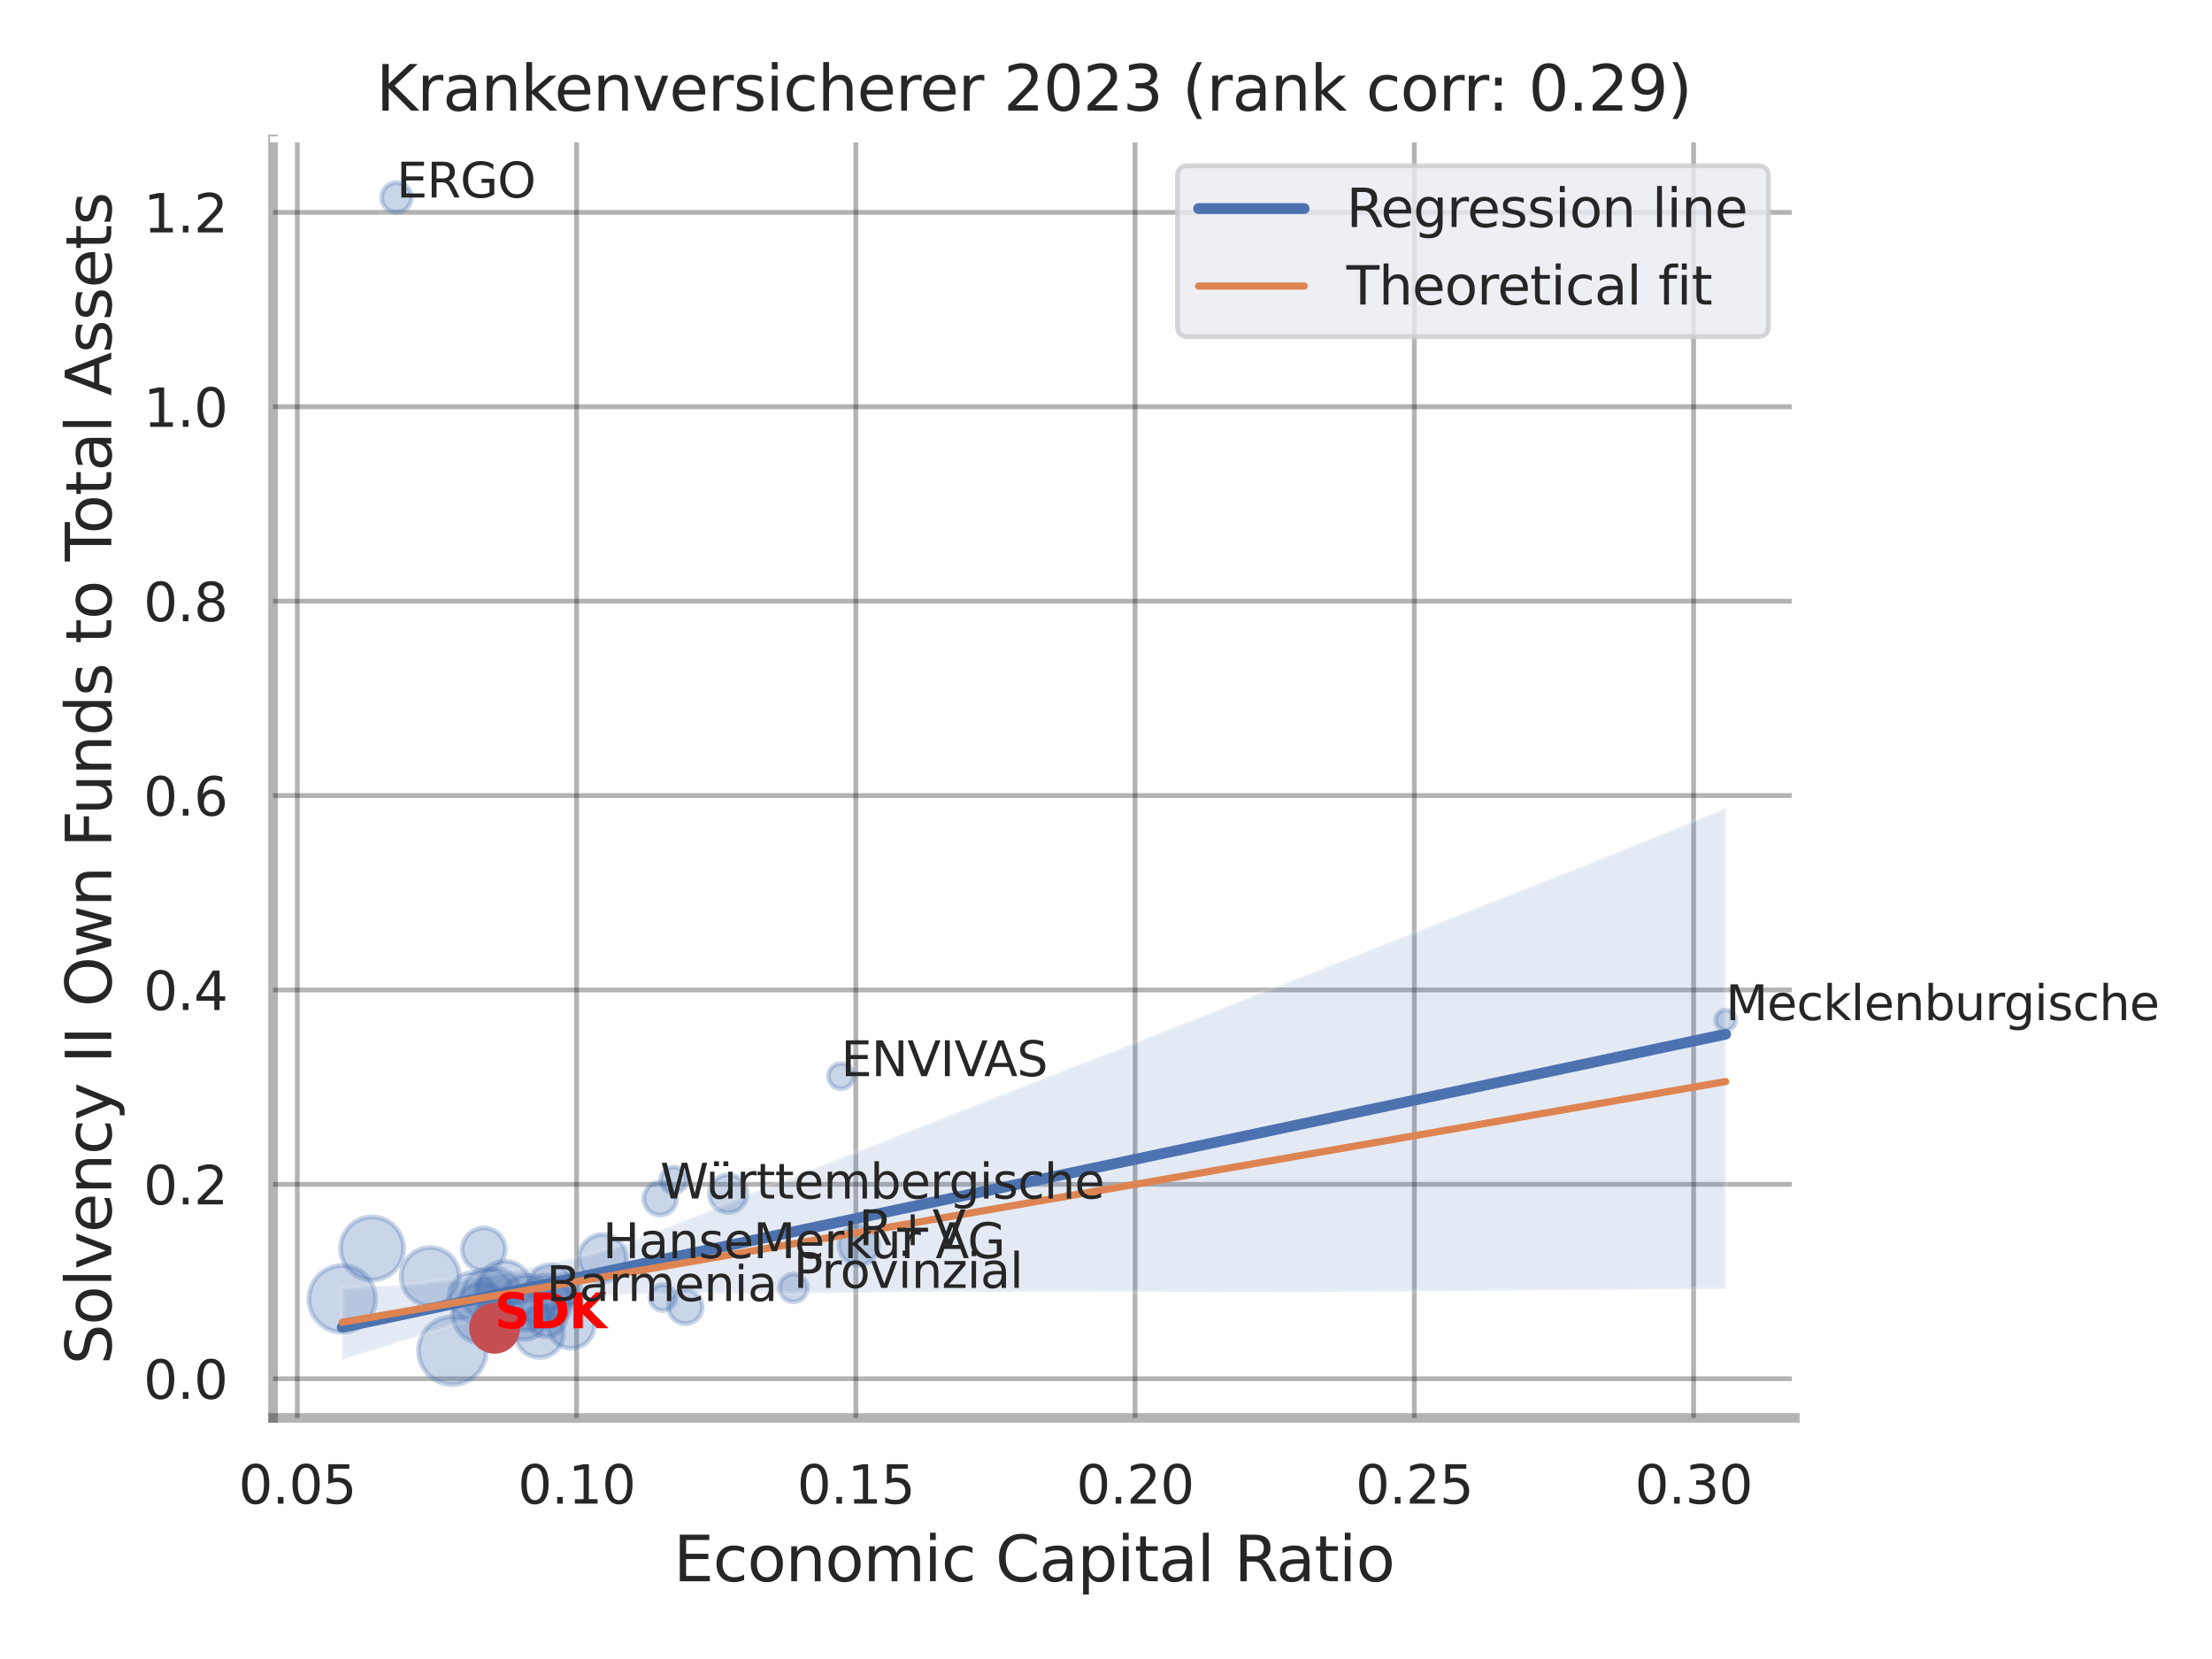 <?xml version="1.0" encoding="utf-8" standalone="no"?>
<!DOCTYPE svg PUBLIC "-//W3C//DTD SVG 1.1//EN"
  "http://www.w3.org/Graphics/SVG/1.1/DTD/svg11.dtd">
<svg xmlns:xlink="http://www.w3.org/1999/xlink" width="460.8pt" height="345.6pt" viewBox="0 0 460.8 345.6" xmlns="http://www.w3.org/2000/svg" version="1.1">
 <defs>
  <style type="text/css">*{stroke-linejoin: round; stroke-linecap: butt}</style>
 </defs>
 <g id="figure_1">
  <g id="patch_1">
   <path d="M 0 345.6 
L 460.8 345.6 
L 460.8 0 
L 0 0 
z
" style="fill: #ffffff"/>
  </g>
  <g id="axes_1">
   <g id="patch_2">
    <path d="M 56.88 295.38 
L 373.893 295.38 
L 373.893 29.04 
L 56.88 29.04 
z
" style="fill: #ffffff"/>
   </g>
   <g id="matplotlib.axis_1">
    <g id="xtick_1">
     <g id="line2d_1">
      <path d="M 61.934 295.38 
L 61.934 29.04 
" clip-path="url(#pe44f46f47e)" style="fill: none; stroke: #000000; stroke-opacity: 0.3; stroke-linecap: round"/>
     </g>
     <g id="text_1">
      <!-- 0.05 -->
      <g style="fill: #262626" transform="translate(49.688 313.238) scale(0.11 -0.11)">
       <defs>
        <path id="DejaVuSans-30" d="M 2034 4250 
Q 1547 4250 1301 3770 
Q 1056 3291 1056 2328 
Q 1056 1369 1301 889 
Q 1547 409 2034 409 
Q 2525 409 2770 889 
Q 3016 1369 3016 2328 
Q 3016 3291 2770 3770 
Q 2525 4250 2034 4250 
z
M 2034 4750 
Q 2819 4750 3233 4129 
Q 3647 3509 3647 2328 
Q 3647 1150 3233 529 
Q 2819 -91 2034 -91 
Q 1250 -91 836 529 
Q 422 1150 422 2328 
Q 422 3509 836 4129 
Q 1250 4750 2034 4750 
z
" transform="scale(0.016)"/>
        <path id="DejaVuSans-2e" d="M 684 794 
L 1344 794 
L 1344 0 
L 684 0 
L 684 794 
z
" transform="scale(0.016)"/>
        <path id="DejaVuSans-35" d="M 691 4666 
L 3169 4666 
L 3169 4134 
L 1269 4134 
L 1269 2991 
Q 1406 3038 1543 3061 
Q 1681 3084 1819 3084 
Q 2600 3084 3056 2656 
Q 3513 2228 3513 1497 
Q 3513 744 3044 326 
Q 2575 -91 1722 -91 
Q 1428 -91 1123 -41 
Q 819 9 494 109 
L 494 744 
Q 775 591 1075 516 
Q 1375 441 1709 441 
Q 2250 441 2565 725 
Q 2881 1009 2881 1497 
Q 2881 1984 2565 2268 
Q 2250 2553 1709 2553 
Q 1456 2553 1204 2497 
Q 953 2441 691 2322 
L 691 4666 
z
" transform="scale(0.016)"/>
       </defs>
       <use xlink:href="#DejaVuSans-30"/>
       <use xlink:href="#DejaVuSans-2e" x="63.623"/>
       <use xlink:href="#DejaVuSans-30" x="95.41"/>
       <use xlink:href="#DejaVuSans-35" x="159.033"/>
      </g>
     </g>
    </g>
    <g id="xtick_2">
     <g id="line2d_2">
      <path d="M 120.108 295.38 
L 120.108 29.04 
" clip-path="url(#pe44f46f47e)" style="fill: none; stroke: #000000; stroke-opacity: 0.3; stroke-linecap: round"/>
     </g>
     <g id="text_2">
      <!-- 0.10 -->
      <g style="fill: #262626" transform="translate(107.862 313.238) scale(0.11 -0.11)">
       <defs>
        <path id="DejaVuSans-31" d="M 794 531 
L 1825 531 
L 1825 4091 
L 703 3866 
L 703 4441 
L 1819 4666 
L 2450 4666 
L 2450 531 
L 3481 531 
L 3481 0 
L 794 0 
L 794 531 
z
" transform="scale(0.016)"/>
       </defs>
       <use xlink:href="#DejaVuSans-30"/>
       <use xlink:href="#DejaVuSans-2e" x="63.623"/>
       <use xlink:href="#DejaVuSans-31" x="95.41"/>
       <use xlink:href="#DejaVuSans-30" x="159.033"/>
      </g>
     </g>
    </g>
    <g id="xtick_3">
     <g id="line2d_3">
      <path d="M 178.282 295.38 
L 178.282 29.04 
" clip-path="url(#pe44f46f47e)" style="fill: none; stroke: #000000; stroke-opacity: 0.3; stroke-linecap: round"/>
     </g>
     <g id="text_3">
      <!-- 0.15 -->
      <g style="fill: #262626" transform="translate(166.036 313.238) scale(0.11 -0.11)">
       <use xlink:href="#DejaVuSans-30"/>
       <use xlink:href="#DejaVuSans-2e" x="63.623"/>
       <use xlink:href="#DejaVuSans-31" x="95.41"/>
       <use xlink:href="#DejaVuSans-35" x="159.033"/>
      </g>
     </g>
    </g>
    <g id="xtick_4">
     <g id="line2d_4">
      <path d="M 236.456 295.38 
L 236.456 29.04 
" clip-path="url(#pe44f46f47e)" style="fill: none; stroke: #000000; stroke-opacity: 0.3; stroke-linecap: round"/>
     </g>
     <g id="text_4">
      <!-- 0.20 -->
      <g style="fill: #262626" transform="translate(224.21 313.238) scale(0.11 -0.11)">
       <defs>
        <path id="DejaVuSans-32" d="M 1228 531 
L 3431 531 
L 3431 0 
L 469 0 
L 469 531 
Q 828 903 1448 1529 
Q 2069 2156 2228 2338 
Q 2531 2678 2651 2914 
Q 2772 3150 2772 3378 
Q 2772 3750 2511 3984 
Q 2250 4219 1831 4219 
Q 1534 4219 1204 4116 
Q 875 4013 500 3803 
L 500 4441 
Q 881 4594 1212 4672 
Q 1544 4750 1819 4750 
Q 2544 4750 2975 4387 
Q 3406 4025 3406 3419 
Q 3406 3131 3298 2873 
Q 3191 2616 2906 2266 
Q 2828 2175 2409 1742 
Q 1991 1309 1228 531 
z
" transform="scale(0.016)"/>
       </defs>
       <use xlink:href="#DejaVuSans-30"/>
       <use xlink:href="#DejaVuSans-2e" x="63.623"/>
       <use xlink:href="#DejaVuSans-32" x="95.41"/>
       <use xlink:href="#DejaVuSans-30" x="159.033"/>
      </g>
     </g>
    </g>
    <g id="xtick_5">
     <g id="line2d_5">
      <path d="M 294.63 295.38 
L 294.63 29.04 
" clip-path="url(#pe44f46f47e)" style="fill: none; stroke: #000000; stroke-opacity: 0.3; stroke-linecap: round"/>
     </g>
     <g id="text_5">
      <!-- 0.25 -->
      <g style="fill: #262626" transform="translate(282.384 313.238) scale(0.11 -0.11)">
       <use xlink:href="#DejaVuSans-30"/>
       <use xlink:href="#DejaVuSans-2e" x="63.623"/>
       <use xlink:href="#DejaVuSans-32" x="95.41"/>
       <use xlink:href="#DejaVuSans-35" x="159.033"/>
      </g>
     </g>
    </g>
    <g id="xtick_6">
     <g id="line2d_6">
      <path d="M 352.804 295.38 
L 352.804 29.04 
" clip-path="url(#pe44f46f47e)" style="fill: none; stroke: #000000; stroke-opacity: 0.3; stroke-linecap: round"/>
     </g>
     <g id="text_6">
      <!-- 0.30 -->
      <g style="fill: #262626" transform="translate(340.558 313.238) scale(0.11 -0.11)">
       <defs>
        <path id="DejaVuSans-33" d="M 2597 2516 
Q 3050 2419 3304 2112 
Q 3559 1806 3559 1356 
Q 3559 666 3084 287 
Q 2609 -91 1734 -91 
Q 1441 -91 1130 -33 
Q 819 25 488 141 
L 488 750 
Q 750 597 1062 519 
Q 1375 441 1716 441 
Q 2309 441 2620 675 
Q 2931 909 2931 1356 
Q 2931 1769 2642 2001 
Q 2353 2234 1838 2234 
L 1294 2234 
L 1294 2753 
L 1863 2753 
Q 2328 2753 2575 2939 
Q 2822 3125 2822 3475 
Q 2822 3834 2567 4026 
Q 2313 4219 1838 4219 
Q 1578 4219 1281 4162 
Q 984 4106 628 3988 
L 628 4550 
Q 988 4650 1302 4700 
Q 1616 4750 1894 4750 
Q 2613 4750 3031 4423 
Q 3450 4097 3450 3541 
Q 3450 3153 3228 2886 
Q 3006 2619 2597 2516 
z
" transform="scale(0.016)"/>
       </defs>
       <use xlink:href="#DejaVuSans-30"/>
       <use xlink:href="#DejaVuSans-2e" x="63.623"/>
       <use xlink:href="#DejaVuSans-33" x="95.41"/>
       <use xlink:href="#DejaVuSans-30" x="159.033"/>
      </g>
     </g>
    </g>
    <g id="text_7">
     <!-- Economic Capital Ratio -->
     <g style="fill: #262626" transform="translate(140.312 329.404) scale(0.13 -0.13)">
      <defs>
       <path id="DejaVuSans-45" d="M 628 4666 
L 3578 4666 
L 3578 4134 
L 1259 4134 
L 1259 2753 
L 3481 2753 
L 3481 2222 
L 1259 2222 
L 1259 531 
L 3634 531 
L 3634 0 
L 628 0 
L 628 4666 
z
" transform="scale(0.016)"/>
       <path id="DejaVuSans-63" d="M 3122 3366 
L 3122 2828 
Q 2878 2963 2633 3030 
Q 2388 3097 2138 3097 
Q 1578 3097 1268 2742 
Q 959 2388 959 1747 
Q 959 1106 1268 751 
Q 1578 397 2138 397 
Q 2388 397 2633 464 
Q 2878 531 3122 666 
L 3122 134 
Q 2881 22 2623 -34 
Q 2366 -91 2075 -91 
Q 1284 -91 818 406 
Q 353 903 353 1747 
Q 353 2603 823 3093 
Q 1294 3584 2113 3584 
Q 2378 3584 2631 3529 
Q 2884 3475 3122 3366 
z
" transform="scale(0.016)"/>
       <path id="DejaVuSans-6f" d="M 1959 3097 
Q 1497 3097 1228 2736 
Q 959 2375 959 1747 
Q 959 1119 1226 758 
Q 1494 397 1959 397 
Q 2419 397 2687 759 
Q 2956 1122 2956 1747 
Q 2956 2369 2687 2733 
Q 2419 3097 1959 3097 
z
M 1959 3584 
Q 2709 3584 3137 3096 
Q 3566 2609 3566 1747 
Q 3566 888 3137 398 
Q 2709 -91 1959 -91 
Q 1206 -91 779 398 
Q 353 888 353 1747 
Q 353 2609 779 3096 
Q 1206 3584 1959 3584 
z
" transform="scale(0.016)"/>
       <path id="DejaVuSans-6e" d="M 3513 2113 
L 3513 0 
L 2938 0 
L 2938 2094 
Q 2938 2591 2744 2837 
Q 2550 3084 2163 3084 
Q 1697 3084 1428 2787 
Q 1159 2491 1159 1978 
L 1159 0 
L 581 0 
L 581 3500 
L 1159 3500 
L 1159 2956 
Q 1366 3272 1645 3428 
Q 1925 3584 2291 3584 
Q 2894 3584 3203 3211 
Q 3513 2838 3513 2113 
z
" transform="scale(0.016)"/>
       <path id="DejaVuSans-6d" d="M 3328 2828 
Q 3544 3216 3844 3400 
Q 4144 3584 4550 3584 
Q 5097 3584 5394 3201 
Q 5691 2819 5691 2113 
L 5691 0 
L 5113 0 
L 5113 2094 
Q 5113 2597 4934 2840 
Q 4756 3084 4391 3084 
Q 3944 3084 3684 2787 
Q 3425 2491 3425 1978 
L 3425 0 
L 2847 0 
L 2847 2094 
Q 2847 2600 2669 2842 
Q 2491 3084 2119 3084 
Q 1678 3084 1418 2786 
Q 1159 2488 1159 1978 
L 1159 0 
L 581 0 
L 581 3500 
L 1159 3500 
L 1159 2956 
Q 1356 3278 1631 3431 
Q 1906 3584 2284 3584 
Q 2666 3584 2933 3390 
Q 3200 3197 3328 2828 
z
" transform="scale(0.016)"/>
       <path id="DejaVuSans-69" d="M 603 3500 
L 1178 3500 
L 1178 0 
L 603 0 
L 603 3500 
z
M 603 4863 
L 1178 4863 
L 1178 4134 
L 603 4134 
L 603 4863 
z
" transform="scale(0.016)"/>
       <path id="DejaVuSans-20" transform="scale(0.016)"/>
       <path id="DejaVuSans-43" d="M 4122 4306 
L 4122 3641 
Q 3803 3938 3442 4084 
Q 3081 4231 2675 4231 
Q 1875 4231 1450 3742 
Q 1025 3253 1025 2328 
Q 1025 1406 1450 917 
Q 1875 428 2675 428 
Q 3081 428 3442 575 
Q 3803 722 4122 1019 
L 4122 359 
Q 3791 134 3420 21 
Q 3050 -91 2638 -91 
Q 1578 -91 968 557 
Q 359 1206 359 2328 
Q 359 3453 968 4101 
Q 1578 4750 2638 4750 
Q 3056 4750 3426 4639 
Q 3797 4528 4122 4306 
z
" transform="scale(0.016)"/>
       <path id="DejaVuSans-61" d="M 2194 1759 
Q 1497 1759 1228 1600 
Q 959 1441 959 1056 
Q 959 750 1161 570 
Q 1363 391 1709 391 
Q 2188 391 2477 730 
Q 2766 1069 2766 1631 
L 2766 1759 
L 2194 1759 
z
M 3341 1997 
L 3341 0 
L 2766 0 
L 2766 531 
Q 2569 213 2275 61 
Q 1981 -91 1556 -91 
Q 1019 -91 701 211 
Q 384 513 384 1019 
Q 384 1609 779 1909 
Q 1175 2209 1959 2209 
L 2766 2209 
L 2766 2266 
Q 2766 2663 2505 2880 
Q 2244 3097 1772 3097 
Q 1472 3097 1187 3025 
Q 903 2953 641 2809 
L 641 3341 
Q 956 3463 1253 3523 
Q 1550 3584 1831 3584 
Q 2591 3584 2966 3190 
Q 3341 2797 3341 1997 
z
" transform="scale(0.016)"/>
       <path id="DejaVuSans-70" d="M 1159 525 
L 1159 -1331 
L 581 -1331 
L 581 3500 
L 1159 3500 
L 1159 2969 
Q 1341 3281 1617 3432 
Q 1894 3584 2278 3584 
Q 2916 3584 3314 3078 
Q 3713 2572 3713 1747 
Q 3713 922 3314 415 
Q 2916 -91 2278 -91 
Q 1894 -91 1617 61 
Q 1341 213 1159 525 
z
M 3116 1747 
Q 3116 2381 2855 2742 
Q 2594 3103 2138 3103 
Q 1681 3103 1420 2742 
Q 1159 2381 1159 1747 
Q 1159 1113 1420 752 
Q 1681 391 2138 391 
Q 2594 391 2855 752 
Q 3116 1113 3116 1747 
z
" transform="scale(0.016)"/>
       <path id="DejaVuSans-74" d="M 1172 4494 
L 1172 3500 
L 2356 3500 
L 2356 3053 
L 1172 3053 
L 1172 1153 
Q 1172 725 1289 603 
Q 1406 481 1766 481 
L 2356 481 
L 2356 0 
L 1766 0 
Q 1100 0 847 248 
Q 594 497 594 1153 
L 594 3053 
L 172 3053 
L 172 3500 
L 594 3500 
L 594 4494 
L 1172 4494 
z
" transform="scale(0.016)"/>
       <path id="DejaVuSans-6c" d="M 603 4863 
L 1178 4863 
L 1178 0 
L 603 0 
L 603 4863 
z
" transform="scale(0.016)"/>
       <path id="DejaVuSans-52" d="M 2841 2188 
Q 3044 2119 3236 1894 
Q 3428 1669 3622 1275 
L 4263 0 
L 3584 0 
L 2988 1197 
Q 2756 1666 2539 1819 
Q 2322 1972 1947 1972 
L 1259 1972 
L 1259 0 
L 628 0 
L 628 4666 
L 2053 4666 
Q 2853 4666 3247 4331 
Q 3641 3997 3641 3322 
Q 3641 2881 3436 2590 
Q 3231 2300 2841 2188 
z
M 1259 4147 
L 1259 2491 
L 2053 2491 
Q 2509 2491 2742 2702 
Q 2975 2913 2975 3322 
Q 2975 3731 2742 3939 
Q 2509 4147 2053 4147 
L 1259 4147 
z
" transform="scale(0.016)"/>
      </defs>
      <use xlink:href="#DejaVuSans-45"/>
      <use xlink:href="#DejaVuSans-63" x="63.184"/>
      <use xlink:href="#DejaVuSans-6f" x="118.164"/>
      <use xlink:href="#DejaVuSans-6e" x="179.346"/>
      <use xlink:href="#DejaVuSans-6f" x="242.725"/>
      <use xlink:href="#DejaVuSans-6d" x="303.906"/>
      <use xlink:href="#DejaVuSans-69" x="401.318"/>
      <use xlink:href="#DejaVuSans-63" x="429.102"/>
      <use xlink:href="#DejaVuSans-20" x="484.082"/>
      <use xlink:href="#DejaVuSans-43" x="515.869"/>
      <use xlink:href="#DejaVuSans-61" x="585.693"/>
      <use xlink:href="#DejaVuSans-70" x="646.973"/>
      <use xlink:href="#DejaVuSans-69" x="710.449"/>
      <use xlink:href="#DejaVuSans-74" x="738.232"/>
      <use xlink:href="#DejaVuSans-61" x="777.441"/>
      <use xlink:href="#DejaVuSans-6c" x="838.721"/>
      <use xlink:href="#DejaVuSans-20" x="866.504"/>
      <use xlink:href="#DejaVuSans-52" x="898.291"/>
      <use xlink:href="#DejaVuSans-61" x="965.523"/>
      <use xlink:href="#DejaVuSans-74" x="1026.803"/>
      <use xlink:href="#DejaVuSans-69" x="1066.012"/>
      <use xlink:href="#DejaVuSans-6f" x="1093.795"/>
     </g>
    </g>
   </g>
   <g id="matplotlib.axis_2">
    <g id="ytick_1">
     <g id="line2d_7">
      <path d="M 56.88 287.213 
L 373.893 287.213 
" clip-path="url(#pe44f46f47e)" style="fill: none; stroke: #000000; stroke-opacity: 0.3; stroke-linecap: round"/>
     </g>
     <g id="text_8">
      <!-- 0.0 -->
      <g style="fill: #262626" transform="translate(29.887 291.392) scale(0.11 -0.11)">
       <use xlink:href="#DejaVuSans-30"/>
       <use xlink:href="#DejaVuSans-2e" x="63.623"/>
       <use xlink:href="#DejaVuSans-30" x="95.41"/>
      </g>
     </g>
    </g>
    <g id="ytick_2">
     <g id="line2d_8">
      <path d="M 56.88 246.717 
L 373.893 246.717 
" clip-path="url(#pe44f46f47e)" style="fill: none; stroke: #000000; stroke-opacity: 0.3; stroke-linecap: round"/>
     </g>
     <g id="text_9">
      <!-- 0.2 -->
      <g style="fill: #262626" transform="translate(29.887 250.897) scale(0.11 -0.11)">
       <use xlink:href="#DejaVuSans-30"/>
       <use xlink:href="#DejaVuSans-2e" x="63.623"/>
       <use xlink:href="#DejaVuSans-32" x="95.41"/>
      </g>
     </g>
    </g>
    <g id="ytick_3">
     <g id="line2d_9">
      <path d="M 56.88 206.222 
L 373.893 206.222 
" clip-path="url(#pe44f46f47e)" style="fill: none; stroke: #000000; stroke-opacity: 0.3; stroke-linecap: round"/>
     </g>
     <g id="text_10">
      <!-- 0.4 -->
      <g style="fill: #262626" transform="translate(29.887 210.401) scale(0.11 -0.11)">
       <defs>
        <path id="DejaVuSans-34" d="M 2419 4116 
L 825 1625 
L 2419 1625 
L 2419 4116 
z
M 2253 4666 
L 3047 4666 
L 3047 1625 
L 3713 1625 
L 3713 1100 
L 3047 1100 
L 3047 0 
L 2419 0 
L 2419 1100 
L 313 1100 
L 313 1709 
L 2253 4666 
z
" transform="scale(0.016)"/>
       </defs>
       <use xlink:href="#DejaVuSans-30"/>
       <use xlink:href="#DejaVuSans-2e" x="63.623"/>
       <use xlink:href="#DejaVuSans-34" x="95.41"/>
      </g>
     </g>
    </g>
    <g id="ytick_4">
     <g id="line2d_10">
      <path d="M 56.88 165.727 
L 373.893 165.727 
" clip-path="url(#pe44f46f47e)" style="fill: none; stroke: #000000; stroke-opacity: 0.3; stroke-linecap: round"/>
     </g>
     <g id="text_11">
      <!-- 0.6 -->
      <g style="fill: #262626" transform="translate(29.887 169.906) scale(0.11 -0.11)">
       <defs>
        <path id="DejaVuSans-36" d="M 2113 2584 
Q 1688 2584 1439 2293 
Q 1191 2003 1191 1497 
Q 1191 994 1439 701 
Q 1688 409 2113 409 
Q 2538 409 2786 701 
Q 3034 994 3034 1497 
Q 3034 2003 2786 2293 
Q 2538 2584 2113 2584 
z
M 3366 4563 
L 3366 3988 
Q 3128 4100 2886 4159 
Q 2644 4219 2406 4219 
Q 1781 4219 1451 3797 
Q 1122 3375 1075 2522 
Q 1259 2794 1537 2939 
Q 1816 3084 2150 3084 
Q 2853 3084 3261 2657 
Q 3669 2231 3669 1497 
Q 3669 778 3244 343 
Q 2819 -91 2113 -91 
Q 1303 -91 875 529 
Q 447 1150 447 2328 
Q 447 3434 972 4092 
Q 1497 4750 2381 4750 
Q 2619 4750 2861 4703 
Q 3103 4656 3366 4563 
z
" transform="scale(0.016)"/>
       </defs>
       <use xlink:href="#DejaVuSans-30"/>
       <use xlink:href="#DejaVuSans-2e" x="63.623"/>
       <use xlink:href="#DejaVuSans-36" x="95.41"/>
      </g>
     </g>
    </g>
    <g id="ytick_5">
     <g id="line2d_11">
      <path d="M 56.88 125.231 
L 373.893 125.231 
" clip-path="url(#pe44f46f47e)" style="fill: none; stroke: #000000; stroke-opacity: 0.3; stroke-linecap: round"/>
     </g>
     <g id="text_12">
      <!-- 0.8 -->
      <g style="fill: #262626" transform="translate(29.887 129.41) scale(0.11 -0.11)">
       <defs>
        <path id="DejaVuSans-38" d="M 2034 2216 
Q 1584 2216 1326 1975 
Q 1069 1734 1069 1313 
Q 1069 891 1326 650 
Q 1584 409 2034 409 
Q 2484 409 2743 651 
Q 3003 894 3003 1313 
Q 3003 1734 2745 1975 
Q 2488 2216 2034 2216 
z
M 1403 2484 
Q 997 2584 770 2862 
Q 544 3141 544 3541 
Q 544 4100 942 4425 
Q 1341 4750 2034 4750 
Q 2731 4750 3128 4425 
Q 3525 4100 3525 3541 
Q 3525 3141 3298 2862 
Q 3072 2584 2669 2484 
Q 3125 2378 3379 2068 
Q 3634 1759 3634 1313 
Q 3634 634 3220 271 
Q 2806 -91 2034 -91 
Q 1263 -91 848 271 
Q 434 634 434 1313 
Q 434 1759 690 2068 
Q 947 2378 1403 2484 
z
M 1172 3481 
Q 1172 3119 1398 2916 
Q 1625 2713 2034 2713 
Q 2441 2713 2670 2916 
Q 2900 3119 2900 3481 
Q 2900 3844 2670 4047 
Q 2441 4250 2034 4250 
Q 1625 4250 1398 4047 
Q 1172 3844 1172 3481 
z
" transform="scale(0.016)"/>
       </defs>
       <use xlink:href="#DejaVuSans-30"/>
       <use xlink:href="#DejaVuSans-2e" x="63.623"/>
       <use xlink:href="#DejaVuSans-38" x="95.41"/>
      </g>
     </g>
    </g>
    <g id="ytick_6">
     <g id="line2d_12">
      <path d="M 56.88 84.736 
L 373.893 84.736 
" clip-path="url(#pe44f46f47e)" style="fill: none; stroke: #000000; stroke-opacity: 0.3; stroke-linecap: round"/>
     </g>
     <g id="text_13">
      <!-- 1.0 -->
      <g style="fill: #262626" transform="translate(29.887 88.915) scale(0.11 -0.11)">
       <use xlink:href="#DejaVuSans-31"/>
       <use xlink:href="#DejaVuSans-2e" x="63.623"/>
       <use xlink:href="#DejaVuSans-30" x="95.41"/>
      </g>
     </g>
    </g>
    <g id="ytick_7">
     <g id="line2d_13">
      <path d="M 56.88 44.241 
L 373.893 44.241 
" clip-path="url(#pe44f46f47e)" style="fill: none; stroke: #000000; stroke-opacity: 0.3; stroke-linecap: round"/>
     </g>
     <g id="text_14">
      <!-- 1.2 -->
      <g style="fill: #262626" transform="translate(29.887 48.42) scale(0.11 -0.11)">
       <use xlink:href="#DejaVuSans-31"/>
       <use xlink:href="#DejaVuSans-2e" x="63.623"/>
       <use xlink:href="#DejaVuSans-32" x="95.41"/>
      </g>
     </g>
    </g>
    <g id="text_15">
     <!-- Solvency II Own Funds to Total Assets -->
     <g style="fill: #262626" transform="translate(23.183 284.278) rotate(-90) scale(0.13 -0.13)">
      <defs>
       <path id="DejaVuSans-53" d="M 3425 4513 
L 3425 3897 
Q 3066 4069 2747 4153 
Q 2428 4238 2131 4238 
Q 1616 4238 1336 4038 
Q 1056 3838 1056 3469 
Q 1056 3159 1242 3001 
Q 1428 2844 1947 2747 
L 2328 2669 
Q 3034 2534 3370 2195 
Q 3706 1856 3706 1288 
Q 3706 609 3251 259 
Q 2797 -91 1919 -91 
Q 1588 -91 1214 -16 
Q 841 59 441 206 
L 441 856 
Q 825 641 1194 531 
Q 1563 422 1919 422 
Q 2459 422 2753 634 
Q 3047 847 3047 1241 
Q 3047 1584 2836 1778 
Q 2625 1972 2144 2069 
L 1759 2144 
Q 1053 2284 737 2584 
Q 422 2884 422 3419 
Q 422 4038 858 4394 
Q 1294 4750 2059 4750 
Q 2388 4750 2728 4690 
Q 3069 4631 3425 4513 
z
" transform="scale(0.016)"/>
       <path id="DejaVuSans-76" d="M 191 3500 
L 800 3500 
L 1894 563 
L 2988 3500 
L 3597 3500 
L 2284 0 
L 1503 0 
L 191 3500 
z
" transform="scale(0.016)"/>
       <path id="DejaVuSans-65" d="M 3597 1894 
L 3597 1613 
L 953 1613 
Q 991 1019 1311 708 
Q 1631 397 2203 397 
Q 2534 397 2845 478 
Q 3156 559 3463 722 
L 3463 178 
Q 3153 47 2828 -22 
Q 2503 -91 2169 -91 
Q 1331 -91 842 396 
Q 353 884 353 1716 
Q 353 2575 817 3079 
Q 1281 3584 2069 3584 
Q 2775 3584 3186 3129 
Q 3597 2675 3597 1894 
z
M 3022 2063 
Q 3016 2534 2758 2815 
Q 2500 3097 2075 3097 
Q 1594 3097 1305 2825 
Q 1016 2553 972 2059 
L 3022 2063 
z
" transform="scale(0.016)"/>
       <path id="DejaVuSans-79" d="M 2059 -325 
Q 1816 -950 1584 -1140 
Q 1353 -1331 966 -1331 
L 506 -1331 
L 506 -850 
L 844 -850 
Q 1081 -850 1212 -737 
Q 1344 -625 1503 -206 
L 1606 56 
L 191 3500 
L 800 3500 
L 1894 763 
L 2988 3500 
L 3597 3500 
L 2059 -325 
z
" transform="scale(0.016)"/>
       <path id="DejaVuSans-49" d="M 628 4666 
L 1259 4666 
L 1259 0 
L 628 0 
L 628 4666 
z
" transform="scale(0.016)"/>
       <path id="DejaVuSans-4f" d="M 2522 4238 
Q 1834 4238 1429 3725 
Q 1025 3213 1025 2328 
Q 1025 1447 1429 934 
Q 1834 422 2522 422 
Q 3209 422 3611 934 
Q 4013 1447 4013 2328 
Q 4013 3213 3611 3725 
Q 3209 4238 2522 4238 
z
M 2522 4750 
Q 3503 4750 4090 4092 
Q 4678 3434 4678 2328 
Q 4678 1225 4090 567 
Q 3503 -91 2522 -91 
Q 1538 -91 948 565 
Q 359 1222 359 2328 
Q 359 3434 948 4092 
Q 1538 4750 2522 4750 
z
" transform="scale(0.016)"/>
       <path id="DejaVuSans-77" d="M 269 3500 
L 844 3500 
L 1563 769 
L 2278 3500 
L 2956 3500 
L 3675 769 
L 4391 3500 
L 4966 3500 
L 4050 0 
L 3372 0 
L 2619 2869 
L 1863 0 
L 1184 0 
L 269 3500 
z
" transform="scale(0.016)"/>
       <path id="DejaVuSans-46" d="M 628 4666 
L 3309 4666 
L 3309 4134 
L 1259 4134 
L 1259 2759 
L 3109 2759 
L 3109 2228 
L 1259 2228 
L 1259 0 
L 628 0 
L 628 4666 
z
" transform="scale(0.016)"/>
       <path id="DejaVuSans-75" d="M 544 1381 
L 544 3500 
L 1119 3500 
L 1119 1403 
Q 1119 906 1312 657 
Q 1506 409 1894 409 
Q 2359 409 2629 706 
Q 2900 1003 2900 1516 
L 2900 3500 
L 3475 3500 
L 3475 0 
L 2900 0 
L 2900 538 
Q 2691 219 2414 64 
Q 2138 -91 1772 -91 
Q 1169 -91 856 284 
Q 544 659 544 1381 
z
M 1991 3584 
L 1991 3584 
z
" transform="scale(0.016)"/>
       <path id="DejaVuSans-64" d="M 2906 2969 
L 2906 4863 
L 3481 4863 
L 3481 0 
L 2906 0 
L 2906 525 
Q 2725 213 2448 61 
Q 2172 -91 1784 -91 
Q 1150 -91 751 415 
Q 353 922 353 1747 
Q 353 2572 751 3078 
Q 1150 3584 1784 3584 
Q 2172 3584 2448 3432 
Q 2725 3281 2906 2969 
z
M 947 1747 
Q 947 1113 1208 752 
Q 1469 391 1925 391 
Q 2381 391 2643 752 
Q 2906 1113 2906 1747 
Q 2906 2381 2643 2742 
Q 2381 3103 1925 3103 
Q 1469 3103 1208 2742 
Q 947 2381 947 1747 
z
" transform="scale(0.016)"/>
       <path id="DejaVuSans-73" d="M 2834 3397 
L 2834 2853 
Q 2591 2978 2328 3040 
Q 2066 3103 1784 3103 
Q 1356 3103 1142 2972 
Q 928 2841 928 2578 
Q 928 2378 1081 2264 
Q 1234 2150 1697 2047 
L 1894 2003 
Q 2506 1872 2764 1633 
Q 3022 1394 3022 966 
Q 3022 478 2636 193 
Q 2250 -91 1575 -91 
Q 1294 -91 989 -36 
Q 684 19 347 128 
L 347 722 
Q 666 556 975 473 
Q 1284 391 1588 391 
Q 1994 391 2212 530 
Q 2431 669 2431 922 
Q 2431 1156 2273 1281 
Q 2116 1406 1581 1522 
L 1381 1569 
Q 847 1681 609 1914 
Q 372 2147 372 2553 
Q 372 3047 722 3315 
Q 1072 3584 1716 3584 
Q 2034 3584 2315 3537 
Q 2597 3491 2834 3397 
z
" transform="scale(0.016)"/>
       <path id="DejaVuSans-54" d="M -19 4666 
L 3928 4666 
L 3928 4134 
L 2272 4134 
L 2272 0 
L 1638 0 
L 1638 4134 
L -19 4134 
L -19 4666 
z
" transform="scale(0.016)"/>
       <path id="DejaVuSans-41" d="M 2188 4044 
L 1331 1722 
L 3047 1722 
L 2188 4044 
z
M 1831 4666 
L 2547 4666 
L 4325 0 
L 3669 0 
L 3244 1197 
L 1141 1197 
L 716 0 
L 50 0 
L 1831 4666 
z
" transform="scale(0.016)"/>
      </defs>
      <use xlink:href="#DejaVuSans-53"/>
      <use xlink:href="#DejaVuSans-6f" x="63.477"/>
      <use xlink:href="#DejaVuSans-6c" x="124.658"/>
      <use xlink:href="#DejaVuSans-76" x="152.441"/>
      <use xlink:href="#DejaVuSans-65" x="211.621"/>
      <use xlink:href="#DejaVuSans-6e" x="273.145"/>
      <use xlink:href="#DejaVuSans-63" x="336.523"/>
      <use xlink:href="#DejaVuSans-79" x="391.504"/>
      <use xlink:href="#DejaVuSans-20" x="450.684"/>
      <use xlink:href="#DejaVuSans-49" x="482.471"/>
      <use xlink:href="#DejaVuSans-49" x="511.963"/>
      <use xlink:href="#DejaVuSans-20" x="541.455"/>
      <use xlink:href="#DejaVuSans-4f" x="573.242"/>
      <use xlink:href="#DejaVuSans-77" x="651.953"/>
      <use xlink:href="#DejaVuSans-6e" x="733.74"/>
      <use xlink:href="#DejaVuSans-20" x="797.119"/>
      <use xlink:href="#DejaVuSans-46" x="828.906"/>
      <use xlink:href="#DejaVuSans-75" x="880.926"/>
      <use xlink:href="#DejaVuSans-6e" x="944.305"/>
      <use xlink:href="#DejaVuSans-64" x="1007.684"/>
      <use xlink:href="#DejaVuSans-73" x="1071.16"/>
      <use xlink:href="#DejaVuSans-20" x="1123.26"/>
      <use xlink:href="#DejaVuSans-74" x="1155.047"/>
      <use xlink:href="#DejaVuSans-6f" x="1194.256"/>
      <use xlink:href="#DejaVuSans-20" x="1255.438"/>
      <use xlink:href="#DejaVuSans-54" x="1287.225"/>
      <use xlink:href="#DejaVuSans-6f" x="1331.309"/>
      <use xlink:href="#DejaVuSans-74" x="1392.49"/>
      <use xlink:href="#DejaVuSans-61" x="1431.699"/>
      <use xlink:href="#DejaVuSans-6c" x="1492.979"/>
      <use xlink:href="#DejaVuSans-20" x="1520.762"/>
      <use xlink:href="#DejaVuSans-41" x="1552.549"/>
      <use xlink:href="#DejaVuSans-73" x="1620.957"/>
      <use xlink:href="#DejaVuSans-73" x="1673.057"/>
      <use xlink:href="#DejaVuSans-65" x="1725.156"/>
      <use xlink:href="#DejaVuSans-74" x="1786.68"/>
      <use xlink:href="#DejaVuSans-73" x="1825.889"/>
     </g>
    </g>
   </g>
   <g id="PathCollection_1">
    <path d="M 105.159 273.695 
C 106.614 273.695 108.01 273.117 109.039 272.088 
C 110.067 271.06 110.645 269.664 110.645 268.209 
C 110.645 266.754 110.067 265.358 109.039 264.33 
C 108.01 263.301 106.614 262.723 105.159 262.723 
C 103.704 262.723 102.309 263.301 101.28 264.33 
C 100.251 265.358 99.673 266.754 99.673 268.209 
C 99.673 269.664 100.251 271.06 101.28 272.088 
C 102.309 273.117 103.704 273.695 105.159 273.695 
z
" clip-path="url(#pe44f46f47e)" style="fill: #4c72b0; fill-opacity: 0.3; stroke: #4c72b0; stroke-opacity: 0.3"/>
    <path d="M 100.471 279.834 
C 102.121 279.834 103.704 279.178 104.871 278.011 
C 106.038 276.844 106.694 275.261 106.694 273.611 
C 106.694 271.96 106.038 270.377 104.871 269.21 
C 103.704 268.043 102.121 267.387 100.471 267.387 
C 98.821 267.387 97.237 268.043 96.07 269.21 
C 94.903 270.377 94.248 271.96 94.248 273.611 
C 94.248 275.261 94.903 276.844 96.07 278.011 
C 97.237 279.178 98.821 279.834 100.471 279.834 
z
" clip-path="url(#pe44f46f47e)" style="fill: #4c72b0; fill-opacity: 0.3; stroke: #4c72b0; stroke-opacity: 0.3"/>
    <path d="M 109.808 277.147 
C 111.325 277.147 112.781 276.544 113.854 275.471 
C 114.927 274.398 115.53 272.942 115.53 271.425 
C 115.53 269.907 114.927 268.452 113.854 267.379 
C 112.781 266.306 111.325 265.703 109.808 265.703 
C 108.29 265.703 106.835 266.306 105.762 267.379 
C 104.689 268.452 104.086 269.907 104.086 271.425 
C 104.086 272.942 104.689 274.398 105.762 275.471 
C 106.835 276.544 108.29 277.147 109.808 277.147 
z
" clip-path="url(#pe44f46f47e)" style="fill: #4c72b0; fill-opacity: 0.3; stroke: #4c72b0; stroke-opacity: 0.3"/>
    <path d="M 98.472 274.853 
C 99.767 274.853 101.009 274.338 101.924 273.423 
C 102.84 272.507 103.354 271.265 103.354 269.971 
C 103.354 268.676 102.84 267.434 101.924 266.518 
C 101.009 265.603 99.767 265.089 98.472 265.089 
C 97.177 265.089 95.935 265.603 95.02 266.518 
C 94.104 267.434 93.59 268.676 93.59 269.971 
C 93.59 271.265 94.104 272.507 95.02 273.423 
C 95.935 274.338 97.177 274.853 98.472 274.853 
z
" clip-path="url(#pe44f46f47e)" style="fill: #4c72b0; fill-opacity: 0.3; stroke: #4c72b0; stroke-opacity: 0.3"/>
    <path d="M 94.248 288.436 
C 96.124 288.436 97.922 287.691 99.248 286.365 
C 100.574 285.039 101.32 283.24 101.32 281.365 
C 101.32 279.49 100.574 277.691 99.248 276.365 
C 97.922 275.039 96.124 274.294 94.248 274.294 
C 92.373 274.294 90.574 275.039 89.248 276.365 
C 87.922 277.691 87.177 279.49 87.177 281.365 
C 87.177 283.24 87.922 285.039 89.248 286.365 
C 90.574 287.691 92.373 288.436 94.248 288.436 
z
" clip-path="url(#pe44f46f47e)" style="fill: #4c72b0; fill-opacity: 0.3; stroke: #4c72b0; stroke-opacity: 0.3"/>
    <path d="M 77.514 266.631 
C 79.254 266.631 80.923 265.94 82.153 264.71 
C 83.384 263.479 84.075 261.81 84.075 260.07 
C 84.075 258.33 83.384 256.661 82.153 255.431 
C 80.923 254.201 79.254 253.509 77.514 253.509 
C 75.774 253.509 74.105 254.201 72.875 255.431 
C 71.644 256.661 70.953 258.33 70.953 260.07 
C 70.953 261.81 71.644 263.479 72.875 264.71 
C 74.105 265.94 75.774 266.631 77.514 266.631 
z
" clip-path="url(#pe44f46f47e)" style="fill: #4c72b0; fill-opacity: 0.3; stroke: #4c72b0; stroke-opacity: 0.3"/>
    <path d="M 100.77 264.733 
C 101.955 264.733 103.093 264.262 103.931 263.423 
C 104.769 262.585 105.24 261.448 105.24 260.262 
C 105.24 259.077 104.769 257.939 103.931 257.101 
C 103.093 256.262 101.955 255.791 100.77 255.791 
C 99.584 255.791 98.447 256.262 97.608 257.101 
C 96.77 257.939 96.299 259.077 96.299 260.262 
C 96.299 261.448 96.77 262.585 97.608 263.423 
C 98.447 264.262 99.584 264.733 100.77 264.733 
z
" clip-path="url(#pe44f46f47e)" style="fill: #4c72b0; fill-opacity: 0.3; stroke: #4c72b0; stroke-opacity: 0.3"/>
    <path d="M 103.034 281.484 
C 104.303 281.484 105.52 280.98 106.418 280.082 
C 107.315 279.185 107.819 277.968 107.819 276.699 
C 107.819 275.43 107.315 274.212 106.418 273.315 
C 105.52 272.418 104.303 271.914 103.034 271.914 
C 101.765 271.914 100.548 272.418 99.651 273.315 
C 98.753 274.212 98.249 275.43 98.249 276.699 
C 98.249 277.968 98.753 279.185 99.651 280.082 
C 100.548 280.98 101.765 281.484 103.034 281.484 
z
" clip-path="url(#pe44f46f47e)" style="fill: #4c72b0; fill-opacity: 0.3; stroke: #4c72b0; stroke-opacity: 0.3"/>
    <path d="M 109.161 279.072 
C 110.528 279.072 111.839 278.529 112.806 277.562 
C 113.773 276.596 114.316 275.284 114.316 273.917 
C 114.316 272.55 113.773 271.238 112.806 270.272 
C 111.839 269.305 110.528 268.762 109.161 268.762 
C 107.794 268.762 106.482 269.305 105.515 270.272 
C 104.549 271.238 104.005 272.55 104.005 273.917 
C 104.005 275.284 104.549 276.596 105.515 277.562 
C 106.482 278.529 107.794 279.072 109.161 279.072 
z
" clip-path="url(#pe44f46f47e)" style="fill: #4c72b0; fill-opacity: 0.3; stroke: #4c72b0; stroke-opacity: 0.3"/>
    <path d="M 71.29 277.531 
C 73.132 277.531 74.9 276.799 76.203 275.496 
C 77.506 274.193 78.238 272.426 78.238 270.583 
C 78.238 268.74 77.506 266.973 76.203 265.67 
C 74.9 264.366 73.132 263.634 71.29 263.634 
C 69.447 263.634 67.679 264.366 66.376 265.67 
C 65.073 266.973 64.341 268.74 64.341 270.583 
C 64.341 272.426 65.073 274.193 66.376 275.496 
C 67.679 276.799 69.447 277.531 71.29 277.531 
z
" clip-path="url(#pe44f46f47e)" style="fill: #4c72b0; fill-opacity: 0.3; stroke: #4c72b0; stroke-opacity: 0.3"/>
    <path d="M 114.679 272.68 
C 115.908 272.68 117.087 272.192 117.956 271.322 
C 118.825 270.453 119.314 269.274 119.314 268.045 
C 119.314 266.816 118.825 265.637 117.956 264.768 
C 117.087 263.898 115.908 263.41 114.679 263.41 
C 113.449 263.41 112.27 263.898 111.401 264.768 
C 110.532 265.637 110.043 266.816 110.043 268.045 
C 110.043 269.274 110.532 270.453 111.401 271.322 
C 112.27 272.192 113.449 272.68 114.679 272.68 
z
" clip-path="url(#pe44f46f47e)" style="fill: #4c72b0; fill-opacity: 0.3; stroke: #4c72b0; stroke-opacity: 0.3"/>
    <path d="M 89.616 271.955 
C 91.219 271.955 92.757 271.318 93.89 270.185 
C 95.023 269.052 95.66 267.514 95.66 265.911 
C 95.66 264.308 95.023 262.771 93.89 261.638 
C 92.757 260.504 91.219 259.868 89.616 259.868 
C 88.014 259.868 86.476 260.504 85.343 261.638 
C 84.209 262.771 83.573 264.308 83.573 265.911 
C 83.573 267.514 84.209 269.052 85.343 270.185 
C 86.476 271.318 88.014 271.955 89.616 271.955 
z
" clip-path="url(#pe44f46f47e)" style="fill: #4c72b0; fill-opacity: 0.3; stroke: #4c72b0; stroke-opacity: 0.3"/>
    <path d="M 103.671 273.61 
C 104.894 273.61 106.067 273.125 106.931 272.26 
C 107.796 271.396 108.282 270.223 108.282 269 
C 108.282 267.778 107.796 266.605 106.931 265.74 
C 106.067 264.876 104.894 264.39 103.671 264.39 
C 102.449 264.39 101.276 264.876 100.411 265.74 
C 99.547 266.605 99.061 267.778 99.061 269 
C 99.061 270.223 99.547 271.396 100.411 272.26 
C 101.276 273.125 102.449 273.61 103.671 273.61 
z
" clip-path="url(#pe44f46f47e)" style="fill: #4c72b0; fill-opacity: 0.3; stroke: #4c72b0; stroke-opacity: 0.3"/>
    <path d="M 113.844 278.459 
C 114.929 278.459 115.97 278.028 116.737 277.261 
C 117.504 276.494 117.935 275.453 117.935 274.368 
C 117.935 273.284 117.504 272.243 116.737 271.476 
C 115.97 270.709 114.929 270.278 113.844 270.278 
C 112.759 270.278 111.719 270.709 110.952 271.476 
C 110.185 272.243 109.754 273.284 109.754 274.368 
C 109.754 275.453 110.185 276.494 110.952 277.261 
C 111.719 278.028 112.759 278.459 113.844 278.459 
z
" clip-path="url(#pe44f46f47e)" style="fill: #4c72b0; fill-opacity: 0.3; stroke: #4c72b0; stroke-opacity: 0.3"/>
    <path d="M 151.701 252.605 
C 152.746 252.605 153.748 252.19 154.486 251.452 
C 155.225 250.713 155.64 249.711 155.64 248.667 
C 155.64 247.622 155.225 246.621 154.486 245.882 
C 153.748 245.143 152.746 244.728 151.701 244.728 
C 150.657 244.728 149.655 245.143 148.916 245.882 
C 148.178 246.621 147.763 247.622 147.763 248.667 
C 147.763 249.711 148.178 250.713 148.916 251.452 
C 149.655 252.19 150.657 252.605 151.701 252.605 
z
" clip-path="url(#pe44f46f47e)" style="fill: #4c72b0; fill-opacity: 0.3; stroke: #4c72b0; stroke-opacity: 0.3"/>
    <path d="M 178.892 263.537 
C 179.991 263.537 181.045 263.1 181.823 262.323 
C 182.6 261.545 183.037 260.491 183.037 259.392 
C 183.037 258.293 182.6 257.238 181.823 256.461 
C 181.045 255.684 179.991 255.247 178.892 255.247 
C 177.793 255.247 176.738 255.684 175.961 256.461 
C 175.184 257.238 174.747 258.293 174.747 259.392 
C 174.747 260.491 175.184 261.545 175.961 262.323 
C 176.738 263.1 177.793 263.537 178.892 263.537 
z
" clip-path="url(#pe44f46f47e)" style="fill: #4c72b0; fill-opacity: 0.3; stroke: #4c72b0; stroke-opacity: 0.3"/>
    <path d="M 112.365 282.777 
C 113.699 282.777 114.978 282.247 115.922 281.304 
C 116.865 280.361 117.395 279.081 117.395 277.747 
C 117.395 276.413 116.865 275.134 115.922 274.191 
C 114.978 273.247 113.699 272.717 112.365 272.717 
C 111.031 272.717 109.751 273.247 108.808 274.191 
C 107.865 275.134 107.335 276.413 107.335 277.747 
C 107.335 279.081 107.865 280.361 108.808 281.304 
C 109.751 282.247 111.031 282.777 112.365 282.777 
z
" clip-path="url(#pe44f46f47e)" style="fill: #4c72b0; fill-opacity: 0.3; stroke: #4c72b0; stroke-opacity: 0.3"/>
    <path d="M 138.073 273.017 
C 138.79 273.017 139.479 272.731 139.986 272.224 
C 140.494 271.717 140.779 271.028 140.779 270.311 
C 140.779 269.593 140.494 268.905 139.986 268.397 
C 139.479 267.89 138.79 267.605 138.073 267.605 
C 137.355 267.605 136.667 267.89 136.159 268.397 
C 135.652 268.905 135.367 269.593 135.367 270.311 
C 135.367 271.028 135.652 271.717 136.159 272.224 
C 136.667 272.731 137.355 273.017 138.073 273.017 
z
" clip-path="url(#pe44f46f47e)" style="fill: #4c72b0; fill-opacity: 0.3; stroke: #4c72b0; stroke-opacity: 0.3"/>
    <path d="M 118.979 280.883 
C 120.263 280.883 121.494 280.373 122.401 279.465 
C 123.308 278.558 123.818 277.327 123.818 276.044 
C 123.818 274.761 123.308 273.53 122.401 272.622 
C 121.494 271.715 120.263 271.205 118.979 271.205 
C 117.696 271.205 116.465 271.715 115.558 272.622 
C 114.651 273.53 114.141 274.761 114.141 276.044 
C 114.141 277.327 114.651 278.558 115.558 279.465 
C 116.465 280.373 117.696 280.883 118.979 280.883 
z
" clip-path="url(#pe44f46f47e)" style="fill: #4c72b0; fill-opacity: 0.3; stroke: #4c72b0; stroke-opacity: 0.3"/>
    <path d="M 175.2 226.815 
C 175.898 226.815 176.567 226.538 177.061 226.045 
C 177.554 225.551 177.831 224.882 177.831 224.184 
C 177.831 223.486 177.554 222.817 177.061 222.324 
C 176.567 221.83 175.898 221.553 175.2 221.553 
C 174.502 221.553 173.833 221.83 173.34 222.324 
C 172.846 222.817 172.569 223.486 172.569 224.184 
C 172.569 224.882 172.846 225.551 173.34 226.045 
C 173.833 226.538 174.502 226.815 175.2 226.815 
z
" clip-path="url(#pe44f46f47e)" style="fill: #4c72b0; fill-opacity: 0.3; stroke: #4c72b0; stroke-opacity: 0.3"/>
    <path d="M 142.78 275.746 
C 143.711 275.746 144.604 275.377 145.262 274.718 
C 145.921 274.06 146.291 273.167 146.291 272.236 
C 146.291 271.304 145.921 270.411 145.262 269.753 
C 144.604 269.095 143.711 268.725 142.78 268.725 
C 141.849 268.725 140.956 269.095 140.297 269.753 
C 139.639 270.411 139.269 271.304 139.269 272.236 
C 139.269 273.167 139.639 274.06 140.297 274.718 
C 140.956 275.377 141.849 275.746 142.78 275.746 
z
" clip-path="url(#pe44f46f47e)" style="fill: #4c72b0; fill-opacity: 0.3; stroke: #4c72b0; stroke-opacity: 0.3"/>
    <path d="M 82.607 44.242 
C 83.428 44.242 84.215 43.916 84.796 43.335 
C 85.376 42.755 85.703 41.967 85.703 41.146 
C 85.703 40.325 85.376 39.538 84.796 38.957 
C 84.215 38.377 83.428 38.05 82.607 38.05 
C 81.786 38.05 80.998 38.377 80.418 38.957 
C 79.837 39.538 79.511 40.325 79.511 41.146 
C 79.511 41.967 79.837 42.755 80.418 43.335 
C 80.998 43.916 81.786 44.242 82.607 44.242 
z
" clip-path="url(#pe44f46f47e)" style="fill: #4c72b0; fill-opacity: 0.3; stroke: #4c72b0; stroke-opacity: 0.3"/>
    <path d="M 140.334 248.5 
C 141.046 248.5 141.728 248.217 142.232 247.714 
C 142.735 247.21 143.018 246.528 143.018 245.816 
C 143.018 245.105 142.735 244.422 142.232 243.919 
C 141.728 243.416 141.046 243.133 140.334 243.133 
C 139.622 243.133 138.94 243.416 138.437 243.919 
C 137.933 244.422 137.651 245.105 137.651 245.816 
C 137.651 246.528 137.933 247.21 138.437 247.714 
C 138.94 248.217 139.622 248.5 140.334 248.5 
z
" clip-path="url(#pe44f46f47e)" style="fill: #4c72b0; fill-opacity: 0.3; stroke: #4c72b0; stroke-opacity: 0.3"/>
    <path d="M 101.652 274.994 
C 103.065 274.994 104.42 274.433 105.419 273.434 
C 106.418 272.435 106.98 271.079 106.98 269.666 
C 106.98 268.254 106.418 266.898 105.419 265.899 
C 104.42 264.9 103.065 264.339 101.652 264.339 
C 100.239 264.339 98.884 264.9 97.885 265.899 
C 96.886 266.898 96.324 268.254 96.324 269.666 
C 96.324 271.079 96.886 272.435 97.885 273.434 
C 98.884 274.433 100.239 274.994 101.652 274.994 
z
" clip-path="url(#pe44f46f47e)" style="fill: #4c72b0; fill-opacity: 0.3; stroke: #4c72b0; stroke-opacity: 0.3"/>
    <path d="M 165.3 271.193 
C 166.07 271.193 166.808 270.888 167.352 270.343 
C 167.896 269.799 168.201 269.062 168.201 268.292 
C 168.201 267.523 167.896 266.785 167.352 266.241 
C 166.808 265.697 166.07 265.391 165.3 265.391 
C 164.531 265.391 163.793 265.697 163.249 266.241 
C 162.705 266.785 162.399 267.523 162.399 268.292 
C 162.399 269.062 162.705 269.799 163.249 270.343 
C 163.793 270.888 164.531 271.193 165.3 271.193 
z
" clip-path="url(#pe44f46f47e)" style="fill: #4c72b0; fill-opacity: 0.3; stroke: #4c72b0; stroke-opacity: 0.3"/>
    <path d="M 137.531 253.1 
C 138.436 253.1 139.305 252.74 139.946 252.099 
C 140.586 251.459 140.946 250.59 140.946 249.684 
C 140.946 248.778 140.586 247.91 139.946 247.269 
C 139.305 246.629 138.436 246.269 137.531 246.269 
C 136.625 246.269 135.756 246.629 135.115 247.269 
C 134.475 247.91 134.115 248.778 134.115 249.684 
C 134.115 250.59 134.475 251.459 135.115 252.099 
C 135.756 252.74 136.625 253.1 137.531 253.1 
z
" clip-path="url(#pe44f46f47e)" style="fill: #4c72b0; fill-opacity: 0.3; stroke: #4c72b0; stroke-opacity: 0.3"/>
    <path d="M 359.483 214.604 
C 360.038 214.604 360.571 214.384 360.964 213.991 
C 361.357 213.598 361.577 213.066 361.577 212.51 
C 361.577 211.955 361.357 211.422 360.964 211.029 
C 360.571 210.637 360.038 210.416 359.483 210.416 
C 358.928 210.416 358.395 210.637 358.002 211.029 
C 357.61 211.422 357.389 211.955 357.389 212.51 
C 357.389 213.066 357.61 213.598 358.002 213.991 
C 358.395 214.384 358.928 214.604 359.483 214.604 
z
" clip-path="url(#pe44f46f47e)" style="fill: #4c72b0; fill-opacity: 0.3; stroke: #4c72b0; stroke-opacity: 0.3"/>
    <path d="M 115.101 274.814 
C 116.106 274.814 117.071 274.415 117.782 273.704 
C 118.493 272.993 118.892 272.028 118.892 271.023 
C 118.892 270.017 118.493 269.053 117.782 268.342 
C 117.071 267.631 116.106 267.231 115.101 267.231 
C 114.095 267.231 113.131 267.631 112.42 268.342 
C 111.709 269.053 111.309 270.017 111.309 271.023 
C 111.309 272.028 111.709 272.993 112.42 273.704 
C 113.131 274.415 114.095 274.814 115.101 274.814 
z
" clip-path="url(#pe44f46f47e)" style="fill: #4c72b0; fill-opacity: 0.3; stroke: #4c72b0; stroke-opacity: 0.3"/>
    <path d="M 117.786 271.978 
C 118.645 271.978 119.469 271.637 120.076 271.03 
C 120.684 270.422 121.025 269.598 121.025 268.739 
C 121.025 267.88 120.684 267.056 120.076 266.448 
C 119.469 265.841 118.645 265.499 117.786 265.499 
C 116.926 265.499 116.102 265.841 115.495 266.448 
C 114.887 267.056 114.546 267.88 114.546 268.739 
C 114.546 269.598 114.887 270.422 115.495 271.03 
C 116.102 271.637 116.926 271.978 117.786 271.978 
z
" clip-path="url(#pe44f46f47e)" style="fill: #4c72b0; fill-opacity: 0.3; stroke: #4c72b0; stroke-opacity: 0.3"/>
    <path d="M 125.548 267.021 
C 126.855 267.021 128.108 266.501 129.032 265.577 
C 129.956 264.653 130.475 263.4 130.475 262.093 
C 130.475 260.786 129.956 259.533 129.032 258.609 
C 128.108 257.684 126.855 257.165 125.548 257.165 
C 124.241 257.165 122.987 257.684 122.063 258.609 
C 121.139 259.533 120.62 260.786 120.62 262.093 
C 120.62 263.4 121.139 264.653 122.063 265.577 
C 122.987 266.501 124.241 267.021 125.548 267.021 
z
" clip-path="url(#pe44f46f47e)" style="fill: #4c72b0; fill-opacity: 0.3; stroke: #4c72b0; stroke-opacity: 0.3"/>
    <path d="M 104.004 278.492 
C 105.25 278.492 106.446 277.997 107.327 277.115 
C 108.208 276.234 108.703 275.039 108.703 273.793 
C 108.703 272.547 108.208 271.351 107.327 270.47 
C 106.446 269.589 105.25 269.094 104.004 269.094 
C 102.758 269.094 101.563 269.589 100.682 270.47 
C 99.8 271.351 99.305 272.547 99.305 273.793 
C 99.305 275.039 99.8 276.234 100.682 277.115 
C 101.563 277.997 102.758 278.492 104.004 278.492 
z
" clip-path="url(#pe44f46f47e)" style="fill: #4c72b0; fill-opacity: 0.3; stroke: #4c72b0; stroke-opacity: 0.3"/>
    <path d="M 113.81 276.426 
C 115.242 276.426 116.616 275.857 117.629 274.844 
C 118.641 273.831 119.21 272.458 119.21 271.025 
C 119.21 269.593 118.641 268.22 117.629 267.207 
C 116.616 266.194 115.242 265.625 113.81 265.625 
C 112.378 265.625 111.005 266.194 109.992 267.207 
C 108.979 268.22 108.41 269.593 108.41 271.025 
C 108.41 272.458 108.979 273.831 109.992 274.844 
C 111.005 275.857 112.378 276.426 113.81 276.426 
z
" clip-path="url(#pe44f46f47e)" style="fill: #4c72b0; fill-opacity: 0.3; stroke: #4c72b0; stroke-opacity: 0.3"/>
   </g>
   <g id="PolyCollection_1">
    <defs>
     <path id="m9348501709" d="M 71.29 -77.262 
L 71.29 -62.326 
L 74.201 -63.333 
L 77.112 -64.147 
L 80.023 -64.973 
L 82.934 -66.079 
L 85.845 -66.78 
L 88.756 -67.894 
L 91.667 -68.773 
L 94.578 -69.718 
L 97.489 -70.601 
L 100.4 -71.339 
L 103.311 -72.165 
L 106.222 -72.86 
L 109.133 -73.572 
L 112.044 -74.17 
L 114.955 -74.639 
L 117.866 -75.109 
L 120.777 -75.359 
L 123.688 -75.538 
L 126.6 -75.712 
L 129.511 -75.883 
L 132.422 -76.098 
L 135.333 -76.155 
L 138.244 -76.059 
L 141.155 -76.168 
L 144.066 -76.248 
L 146.977 -76.383 
L 149.888 -76.078 
L 152.799 -76.103 
L 155.71 -76.131 
L 158.621 -76.159 
L 161.532 -76.189 
L 164.443 -76.162 
L 167.354 -76.176 
L 170.265 -76.245 
L 173.176 -76.24 
L 176.087 -76.284 
L 178.998 -76.329 
L 181.909 -76.377 
L 184.82 -76.406 
L 187.731 -76.435 
L 190.642 -76.463 
L 193.554 -76.492 
L 196.465 -76.521 
L 199.376 -76.55 
L 202.287 -76.517 
L 205.198 -76.458 
L 208.109 -76.472 
L 211.02 -76.525 
L 213.931 -76.578 
L 216.842 -76.581 
L 219.753 -76.571 
L 222.664 -76.563 
L 225.575 -76.555 
L 228.486 -76.548 
L 231.397 -76.541 
L 234.308 -76.531 
L 237.219 -76.519 
L 240.13 -76.507 
L 243.041 -76.495 
L 245.952 -76.483 
L 248.863 -76.471 
L 251.774 -76.458 
L 254.685 -76.454 
L 257.597 -76.481 
L 260.508 -76.474 
L 263.419 -76.466 
L 266.33 -76.458 
L 269.241 -76.451 
L 272.152 -76.445 
L 275.063 -76.467 
L 277.974 -76.489 
L 280.885 -76.511 
L 283.796 -76.534 
L 286.707 -76.556 
L 289.618 -76.578 
L 292.529 -76.601 
L 295.44 -76.624 
L 298.351 -76.646 
L 301.262 -76.669 
L 304.173 -76.692 
L 307.084 -76.714 
L 309.995 -76.737 
L 312.906 -76.759 
L 315.817 -76.782 
L 318.728 -76.805 
L 321.639 -76.827 
L 324.551 -76.85 
L 327.462 -76.872 
L 330.373 -76.895 
L 333.284 -76.918 
L 336.195 -76.94 
L 339.106 -76.963 
L 342.017 -76.985 
L 344.928 -77.008 
L 347.839 -77.031 
L 350.75 -77.053 
L 353.661 -77.076 
L 356.572 -77.099 
L 359.483 -77.121 
L 359.483 -177.191 
L 359.483 -177.191 
L 356.572 -176.01 
L 353.661 -174.829 
L 350.75 -173.648 
L 347.839 -172.467 
L 344.928 -171.286 
L 342.017 -170.105 
L 339.106 -168.924 
L 336.195 -167.743 
L 333.284 -166.562 
L 330.373 -165.381 
L 327.462 -164.233 
L 324.551 -163.087 
L 321.639 -161.942 
L 318.728 -160.796 
L 315.817 -159.65 
L 312.906 -158.505 
L 309.995 -157.359 
L 307.084 -156.214 
L 304.173 -155.068 
L 301.262 -153.922 
L 298.351 -152.777 
L 295.44 -151.631 
L 292.529 -150.486 
L 289.618 -149.34 
L 286.707 -148.194 
L 283.796 -147.049 
L 280.885 -145.903 
L 277.974 -144.757 
L 275.063 -143.612 
L 272.152 -142.466 
L 269.241 -141.321 
L 266.33 -140.175 
L 263.419 -139.029 
L 260.508 -137.884 
L 257.597 -136.713 
L 254.685 -135.537 
L 251.774 -134.393 
L 248.863 -133.25 
L 245.952 -132.107 
L 243.041 -130.964 
L 240.13 -129.821 
L 237.219 -128.678 
L 234.308 -127.535 
L 231.397 -126.391 
L 228.486 -125.248 
L 225.575 -124.105 
L 222.664 -122.962 
L 219.753 -121.819 
L 216.842 -120.676 
L 213.931 -119.533 
L 211.02 -118.414 
L 208.109 -117.278 
L 205.198 -116.135 
L 202.287 -114.992 
L 199.376 -113.848 
L 196.465 -112.702 
L 193.554 -111.557 
L 190.642 -110.411 
L 187.731 -109.265 
L 184.82 -108.12 
L 181.909 -106.974 
L 178.998 -105.815 
L 176.087 -104.672 
L 173.176 -103.529 
L 170.265 -102.385 
L 167.354 -101.164 
L 164.443 -100.072 
L 161.532 -98.956 
L 158.621 -97.813 
L 155.71 -96.67 
L 152.799 -95.526 
L 149.888 -94.364 
L 146.977 -93.04 
L 144.066 -91.846 
L 141.155 -90.732 
L 138.244 -89.595 
L 135.333 -88.322 
L 132.422 -87.266 
L 129.511 -86.284 
L 126.6 -85.442 
L 123.688 -84.518 
L 120.777 -83.82 
L 117.866 -83.126 
L 114.955 -82.506 
L 112.044 -81.925 
L 109.133 -81.371 
L 106.222 -80.883 
L 103.311 -80.343 
L 100.4 -79.951 
L 97.489 -79.409 
L 94.578 -79.015 
L 91.667 -78.79 
L 88.756 -78.353 
L 85.845 -78.023 
L 82.934 -77.852 
L 80.023 -77.667 
L 77.112 -77.666 
L 74.201 -77.418 
L 71.29 -77.262 
z
" style="stroke: #ffffff; stroke-opacity: 0.15"/>
    </defs>
    <g clip-path="url(#pe44f46f47e)">
     <use xlink:href="#m9348501709" x="0" y="345.6" style="fill: #4c72b0; fill-opacity: 0.15; stroke: #ffffff; stroke-opacity: 0.15"/>
    </g>
   </g>
   <g id="PathCollection_2">
    <defs>
     <path id="mb7fe242c26" d="M 0 4.785 
C 1.269 4.785 2.486 4.281 3.384 3.384 
C 4.281 2.486 4.785 1.269 4.785 0 
C 4.785 -1.269 4.281 -2.486 3.384 -3.384 
C 2.486 -4.281 1.269 -4.785 0 -4.785 
C -1.269 -4.785 -2.486 -4.281 -3.384 -3.384 
C -4.281 -2.486 -4.785 -1.269 -4.785 0 
C -4.785 1.269 -4.281 2.486 -3.384 3.384 
C -2.486 4.281 -1.269 4.785 0 4.785 
z
" style="stroke: #c44e52"/>
    </defs>
    <g clip-path="url(#pe44f46f47e)">
     <use xlink:href="#mb7fe242c26" x="103.034" y="276.699" style="fill: #c44e52; stroke: #c44e52"/>
    </g>
   </g>
   <g id="line2d_14">
    <path d="M 71.29 276.515 
L 74.201 275.898 
L 77.112 275.281 
L 80.023 274.664 
L 82.934 274.047 
L 85.845 273.43 
L 88.756 272.814 
L 91.667 272.197 
L 94.578 271.58 
L 97.489 270.963 
L 100.4 270.346 
L 103.311 269.729 
L 106.222 269.112 
L 109.133 268.495 
L 112.044 267.878 
L 114.955 267.261 
L 117.866 266.645 
L 120.777 266.028 
L 123.688 265.411 
L 126.6 264.794 
L 129.511 264.177 
L 132.422 263.56 
L 135.333 262.943 
L 138.244 262.326 
L 141.155 261.709 
L 144.066 261.093 
L 146.977 260.476 
L 149.888 259.859 
L 152.799 259.242 
L 155.71 258.625 
L 158.621 258.008 
L 161.532 257.391 
L 164.443 256.774 
L 167.354 256.157 
L 170.265 255.54 
L 173.176 254.924 
L 176.087 254.307 
L 178.998 253.69 
L 181.909 253.073 
L 184.82 252.456 
L 187.731 251.839 
L 190.642 251.222 
L 193.554 250.605 
L 196.465 249.988 
L 199.376 249.372 
L 202.287 248.755 
L 205.198 248.138 
L 208.109 247.521 
L 211.02 246.904 
L 213.931 246.287 
L 216.842 245.67 
L 219.753 245.053 
L 222.664 244.436 
L 225.575 243.819 
L 228.486 243.203 
L 231.397 242.586 
L 234.308 241.969 
L 237.219 241.352 
L 240.13 240.735 
L 243.041 240.118 
L 245.952 239.501 
L 248.863 238.884 
L 251.774 238.267 
L 254.685 237.65 
L 257.597 237.034 
L 260.508 236.417 
L 263.419 235.8 
L 266.33 235.183 
L 269.241 234.566 
L 272.152 233.949 
L 275.063 233.332 
L 277.974 232.715 
L 280.885 232.098 
L 283.796 231.482 
L 286.707 230.865 
L 289.618 230.248 
L 292.529 229.631 
L 295.44 229.014 
L 298.351 228.397 
L 301.262 227.78 
L 304.173 227.163 
L 307.084 226.546 
L 309.995 225.929 
L 312.906 225.313 
L 315.817 224.696 
L 318.728 224.079 
L 321.639 223.462 
L 324.551 222.845 
L 327.462 222.228 
L 330.373 221.611 
L 333.284 220.994 
L 336.195 220.377 
L 339.106 219.761 
L 342.017 219.144 
L 344.928 218.527 
L 347.839 217.91 
L 350.75 217.293 
L 353.661 216.676 
L 356.572 216.059 
L 359.483 215.442 
" clip-path="url(#pe44f46f47e)" style="fill: none; stroke: #4c72b0; stroke-width: 2.25; stroke-linecap: round"/>
   </g>
   <g id="line2d_15">
    <path d="M 105.159 269.567 
L 100.471 270.383 
L 109.808 268.758 
L 98.472 270.73 
L 94.248 271.465 
L 77.514 274.378 
L 100.77 270.331 
L 103.034 269.936 
L 109.161 268.87 
L 71.29 275.461 
L 114.679 267.91 
L 89.616 272.272 
L 103.671 269.826 
L 113.844 268.055 
L 151.701 261.467 
L 178.892 256.735 
L 112.365 268.313 
L 138.073 263.839 
L 118.979 267.162 
L 175.2 257.378 
L 142.78 263.02 
L 82.607 273.491 
L 140.334 263.445 
L 101.652 270.177 
L 165.3 259.1 
L 137.531 263.933 
L 359.483 225.307 
L 115.101 267.837 
L 117.786 267.369 
L 125.548 266.019 
L 104.004 269.768 
L 113.81 268.061 
" clip-path="url(#pe44f46f47e)" style="fill: none; stroke: #dd8452; stroke-width: 1.5; stroke-linecap: round"/>
   </g>
   <g id="patch_3">
    <path d="M 56.88 295.38 
L 56.88 29.04 
" style="fill: none; opacity: 0.3; stroke: #000000; stroke-width: 2; stroke-linejoin: miter; stroke-linecap: square"/>
   </g>
   <g id="patch_4">
    <path d="M 373.893 295.38 
L 373.893 29.04 
" style="fill: none; stroke: #ffffff; stroke-width: 1.25; stroke-linejoin: miter; stroke-linecap: square"/>
   </g>
   <g id="patch_5">
    <path d="M 56.88 295.38 
L 373.893 295.38 
" style="fill: none; opacity: 0.3; stroke: #000000; stroke-width: 2; stroke-linejoin: miter; stroke-linecap: square"/>
   </g>
   <g id="patch_6">
    <path d="M 56.88 29.04 
L 373.893 29.04 
" style="fill: none; stroke: #ffffff; stroke-width: 1.25; stroke-linejoin: miter; stroke-linecap: square"/>
   </g>
   <g id="text_16">
    <!-- SDK -->
    <g style="fill: #ff0000" transform="translate(103.034 276.699) scale(0.1 -0.1)">
     <defs>
      <path id="DejaVuSans-Bold-53" d="M 3834 4519 
L 3834 3531 
Q 3450 3703 3084 3790 
Q 2719 3878 2394 3878 
Q 1963 3878 1756 3759 
Q 1550 3641 1550 3391 
Q 1550 3203 1689 3098 
Q 1828 2994 2194 2919 
L 2706 2816 
Q 3484 2659 3812 2340 
Q 4141 2022 4141 1434 
Q 4141 663 3683 286 
Q 3225 -91 2284 -91 
Q 1841 -91 1394 -6 
Q 947 78 500 244 
L 500 1259 
Q 947 1022 1364 901 
Q 1781 781 2169 781 
Q 2563 781 2772 912 
Q 2981 1044 2981 1288 
Q 2981 1506 2839 1625 
Q 2697 1744 2272 1838 
L 1806 1941 
Q 1106 2091 782 2419 
Q 459 2747 459 3303 
Q 459 4000 909 4375 
Q 1359 4750 2203 4750 
Q 2588 4750 2994 4692 
Q 3400 4634 3834 4519 
z
" transform="scale(0.016)"/>
      <path id="DejaVuSans-Bold-44" d="M 1791 3756 
L 1791 909 
L 2222 909 
Q 2959 909 3348 1275 
Q 3738 1641 3738 2338 
Q 3738 3031 3350 3393 
Q 2963 3756 2222 3756 
L 1791 3756 
z
M 588 4666 
L 1856 4666 
Q 2919 4666 3439 4514 
Q 3959 4363 4331 4000 
Q 4659 3684 4818 3271 
Q 4978 2859 4978 2338 
Q 4978 1809 4818 1395 
Q 4659 981 4331 666 
Q 3956 303 3431 151 
Q 2906 0 1856 0 
L 588 0 
L 588 4666 
z
" transform="scale(0.016)"/>
      <path id="DejaVuSans-Bold-4b" d="M 588 4666 
L 1791 4666 
L 1791 2963 
L 3525 4666 
L 4922 4666 
L 2675 2456 
L 5153 0 
L 3647 0 
L 1791 1838 
L 1791 0 
L 588 0 
L 588 4666 
z
" transform="scale(0.016)"/>
     </defs>
     <use xlink:href="#DejaVuSans-Bold-53"/>
     <use xlink:href="#DejaVuSans-Bold-44" x="72.021"/>
     <use xlink:href="#DejaVuSans-Bold-4b" x="155.029"/>
    </g>
   </g>
   <g id="text_17">
    <!-- R+V -->
    <g style="fill: #262626" transform="translate(178.892 259.392) scale(0.1 -0.1)">
     <defs>
      <path id="DejaVuSans-2b" d="M 2944 4013 
L 2944 2272 
L 4684 2272 
L 4684 1741 
L 2944 1741 
L 2944 0 
L 2419 0 
L 2419 1741 
L 678 1741 
L 678 2272 
L 2419 2272 
L 2419 4013 
L 2944 4013 
z
" transform="scale(0.016)"/>
      <path id="DejaVuSans-56" d="M 1831 0 
L 50 4666 
L 709 4666 
L 2188 738 
L 3669 4666 
L 4325 4666 
L 2547 0 
L 1831 0 
z
" transform="scale(0.016)"/>
     </defs>
     <use xlink:href="#DejaVuSans-52"/>
     <use xlink:href="#DejaVuSans-2b" x="69.482"/>
     <use xlink:href="#DejaVuSans-56" x="153.271"/>
    </g>
   </g>
   <g id="text_18">
    <!-- ENVIVAS -->
    <g style="fill: #262626" transform="translate(175.2 224.184) scale(0.1 -0.1)">
     <defs>
      <path id="DejaVuSans-4e" d="M 628 4666 
L 1478 4666 
L 3547 763 
L 3547 4666 
L 4159 4666 
L 4159 0 
L 3309 0 
L 1241 3903 
L 1241 0 
L 628 0 
L 628 4666 
z
" transform="scale(0.016)"/>
     </defs>
     <use xlink:href="#DejaVuSans-45"/>
     <use xlink:href="#DejaVuSans-4e" x="63.184"/>
     <use xlink:href="#DejaVuSans-56" x="137.988"/>
     <use xlink:href="#DejaVuSans-49" x="206.396"/>
     <use xlink:href="#DejaVuSans-56" x="235.889"/>
     <use xlink:href="#DejaVuSans-41" x="297.922"/>
     <use xlink:href="#DejaVuSans-53" x="366.33"/>
    </g>
   </g>
   <g id="text_19">
    <!-- ERGO -->
    <g style="fill: #262626" transform="translate(82.607 41.146) scale(0.1 -0.1)">
     <defs>
      <path id="DejaVuSans-47" d="M 3809 666 
L 3809 1919 
L 2778 1919 
L 2778 2438 
L 4434 2438 
L 4434 434 
Q 4069 175 3628 42 
Q 3188 -91 2688 -91 
Q 1594 -91 976 548 
Q 359 1188 359 2328 
Q 359 3472 976 4111 
Q 1594 4750 2688 4750 
Q 3144 4750 3555 4637 
Q 3966 4525 4313 4306 
L 4313 3634 
Q 3963 3931 3569 4081 
Q 3175 4231 2741 4231 
Q 1884 4231 1454 3753 
Q 1025 3275 1025 2328 
Q 1025 1384 1454 906 
Q 1884 428 2741 428 
Q 3075 428 3337 486 
Q 3600 544 3809 666 
z
" transform="scale(0.016)"/>
     </defs>
     <use xlink:href="#DejaVuSans-45"/>
     <use xlink:href="#DejaVuSans-52" x="63.184"/>
     <use xlink:href="#DejaVuSans-47" x="132.666"/>
     <use xlink:href="#DejaVuSans-4f" x="210.156"/>
    </g>
   </g>
   <g id="text_20">
    <!-- Provinzial -->
    <g style="fill: #262626" transform="translate(165.3 268.292) scale(0.1 -0.1)">
     <defs>
      <path id="DejaVuSans-50" d="M 1259 4147 
L 1259 2394 
L 2053 2394 
Q 2494 2394 2734 2622 
Q 2975 2850 2975 3272 
Q 2975 3691 2734 3919 
Q 2494 4147 2053 4147 
L 1259 4147 
z
M 628 4666 
L 2053 4666 
Q 2838 4666 3239 4311 
Q 3641 3956 3641 3272 
Q 3641 2581 3239 2228 
Q 2838 1875 2053 1875 
L 1259 1875 
L 1259 0 
L 628 0 
L 628 4666 
z
" transform="scale(0.016)"/>
      <path id="DejaVuSans-72" d="M 2631 2963 
Q 2534 3019 2420 3045 
Q 2306 3072 2169 3072 
Q 1681 3072 1420 2755 
Q 1159 2438 1159 1844 
L 1159 0 
L 581 0 
L 581 3500 
L 1159 3500 
L 1159 2956 
Q 1341 3275 1631 3429 
Q 1922 3584 2338 3584 
Q 2397 3584 2469 3576 
Q 2541 3569 2628 3553 
L 2631 2963 
z
" transform="scale(0.016)"/>
      <path id="DejaVuSans-7a" d="M 353 3500 
L 3084 3500 
L 3084 2975 
L 922 459 
L 3084 459 
L 3084 0 
L 275 0 
L 275 525 
L 2438 3041 
L 353 3041 
L 353 3500 
z
" transform="scale(0.016)"/>
     </defs>
     <use xlink:href="#DejaVuSans-50"/>
     <use xlink:href="#DejaVuSans-72" x="58.553"/>
     <use xlink:href="#DejaVuSans-6f" x="97.416"/>
     <use xlink:href="#DejaVuSans-76" x="158.598"/>
     <use xlink:href="#DejaVuSans-69" x="217.777"/>
     <use xlink:href="#DejaVuSans-6e" x="245.561"/>
     <use xlink:href="#DejaVuSans-7a" x="308.939"/>
     <use xlink:href="#DejaVuSans-69" x="361.43"/>
     <use xlink:href="#DejaVuSans-61" x="389.213"/>
     <use xlink:href="#DejaVuSans-6c" x="450.492"/>
    </g>
   </g>
   <g id="text_21">
    <!-- Württembergische -->
    <g style="fill: #262626" transform="translate(137.531 249.684) scale(0.1 -0.1)">
     <defs>
      <path id="DejaVuSans-57" d="M 213 4666 
L 850 4666 
L 1831 722 
L 2809 4666 
L 3519 4666 
L 4500 722 
L 5478 4666 
L 6119 4666 
L 4947 0 
L 4153 0 
L 3169 4050 
L 2175 0 
L 1381 0 
L 213 4666 
z
" transform="scale(0.016)"/>
      <path id="DejaVuSans-fc" d="M 544 1381 
L 544 3500 
L 1119 3500 
L 1119 1403 
Q 1119 906 1312 657 
Q 1506 409 1894 409 
Q 2359 409 2629 706 
Q 2900 1003 2900 1516 
L 2900 3500 
L 3475 3500 
L 3475 0 
L 2900 0 
L 2900 538 
Q 2691 219 2414 64 
Q 2138 -91 1772 -91 
Q 1169 -91 856 284 
Q 544 659 544 1381 
z
M 1991 3584 
L 1991 3584 
z
M 2278 4850 
L 2912 4850 
L 2912 4219 
L 2278 4219 
L 2278 4850 
z
M 1056 4850 
L 1690 4850 
L 1690 4219 
L 1056 4219 
L 1056 4850 
z
" transform="scale(0.016)"/>
      <path id="DejaVuSans-62" d="M 3116 1747 
Q 3116 2381 2855 2742 
Q 2594 3103 2138 3103 
Q 1681 3103 1420 2742 
Q 1159 2381 1159 1747 
Q 1159 1113 1420 752 
Q 1681 391 2138 391 
Q 2594 391 2855 752 
Q 3116 1113 3116 1747 
z
M 1159 2969 
Q 1341 3281 1617 3432 
Q 1894 3584 2278 3584 
Q 2916 3584 3314 3078 
Q 3713 2572 3713 1747 
Q 3713 922 3314 415 
Q 2916 -91 2278 -91 
Q 1894 -91 1617 61 
Q 1341 213 1159 525 
L 1159 0 
L 581 0 
L 581 4863 
L 1159 4863 
L 1159 2969 
z
" transform="scale(0.016)"/>
      <path id="DejaVuSans-67" d="M 2906 1791 
Q 2906 2416 2648 2759 
Q 2391 3103 1925 3103 
Q 1463 3103 1205 2759 
Q 947 2416 947 1791 
Q 947 1169 1205 825 
Q 1463 481 1925 481 
Q 2391 481 2648 825 
Q 2906 1169 2906 1791 
z
M 3481 434 
Q 3481 -459 3084 -895 
Q 2688 -1331 1869 -1331 
Q 1566 -1331 1297 -1286 
Q 1028 -1241 775 -1147 
L 775 -588 
Q 1028 -725 1275 -790 
Q 1522 -856 1778 -856 
Q 2344 -856 2625 -561 
Q 2906 -266 2906 331 
L 2906 616 
Q 2728 306 2450 153 
Q 2172 0 1784 0 
Q 1141 0 747 490 
Q 353 981 353 1791 
Q 353 2603 747 3093 
Q 1141 3584 1784 3584 
Q 2172 3584 2450 3431 
Q 2728 3278 2906 2969 
L 2906 3500 
L 3481 3500 
L 3481 434 
z
" transform="scale(0.016)"/>
      <path id="DejaVuSans-68" d="M 3513 2113 
L 3513 0 
L 2938 0 
L 2938 2094 
Q 2938 2591 2744 2837 
Q 2550 3084 2163 3084 
Q 1697 3084 1428 2787 
Q 1159 2491 1159 1978 
L 1159 0 
L 581 0 
L 581 4863 
L 1159 4863 
L 1159 2956 
Q 1366 3272 1645 3428 
Q 1925 3584 2291 3584 
Q 2894 3584 3203 3211 
Q 3513 2838 3513 2113 
z
" transform="scale(0.016)"/>
     </defs>
     <use xlink:href="#DejaVuSans-57"/>
     <use xlink:href="#DejaVuSans-fc" x="95.252"/>
     <use xlink:href="#DejaVuSans-72" x="158.631"/>
     <use xlink:href="#DejaVuSans-74" x="199.744"/>
     <use xlink:href="#DejaVuSans-74" x="238.953"/>
     <use xlink:href="#DejaVuSans-65" x="278.162"/>
     <use xlink:href="#DejaVuSans-6d" x="339.686"/>
     <use xlink:href="#DejaVuSans-62" x="437.098"/>
     <use xlink:href="#DejaVuSans-65" x="500.574"/>
     <use xlink:href="#DejaVuSans-72" x="562.098"/>
     <use xlink:href="#DejaVuSans-67" x="601.461"/>
     <use xlink:href="#DejaVuSans-69" x="664.938"/>
     <use xlink:href="#DejaVuSans-73" x="692.721"/>
     <use xlink:href="#DejaVuSans-63" x="744.82"/>
     <use xlink:href="#DejaVuSans-68" x="799.801"/>
     <use xlink:href="#DejaVuSans-65" x="863.18"/>
    </g>
   </g>
   <g id="text_22">
    <!-- Mecklenburgische -->
    <g style="fill: #262626" transform="translate(359.483 212.51) scale(0.1 -0.1)">
     <defs>
      <path id="DejaVuSans-4d" d="M 628 4666 
L 1569 4666 
L 2759 1491 
L 3956 4666 
L 4897 4666 
L 4897 0 
L 4281 0 
L 4281 4097 
L 3078 897 
L 2444 897 
L 1241 4097 
L 1241 0 
L 628 0 
L 628 4666 
z
" transform="scale(0.016)"/>
      <path id="DejaVuSans-6b" d="M 581 4863 
L 1159 4863 
L 1159 1991 
L 2875 3500 
L 3609 3500 
L 1753 1863 
L 3688 0 
L 2938 0 
L 1159 1709 
L 1159 0 
L 581 0 
L 581 4863 
z
" transform="scale(0.016)"/>
     </defs>
     <use xlink:href="#DejaVuSans-4d"/>
     <use xlink:href="#DejaVuSans-65" x="86.279"/>
     <use xlink:href="#DejaVuSans-63" x="147.803"/>
     <use xlink:href="#DejaVuSans-6b" x="202.783"/>
     <use xlink:href="#DejaVuSans-6c" x="260.693"/>
     <use xlink:href="#DejaVuSans-65" x="288.477"/>
     <use xlink:href="#DejaVuSans-6e" x="350"/>
     <use xlink:href="#DejaVuSans-62" x="413.379"/>
     <use xlink:href="#DejaVuSans-75" x="476.855"/>
     <use xlink:href="#DejaVuSans-72" x="540.234"/>
     <use xlink:href="#DejaVuSans-67" x="579.598"/>
     <use xlink:href="#DejaVuSans-69" x="643.074"/>
     <use xlink:href="#DejaVuSans-73" x="670.857"/>
     <use xlink:href="#DejaVuSans-63" x="722.957"/>
     <use xlink:href="#DejaVuSans-68" x="777.938"/>
     <use xlink:href="#DejaVuSans-65" x="841.316"/>
    </g>
   </g>
   <g id="text_23">
    <!-- HanseMerkur AG -->
    <g style="fill: #262626" transform="translate(125.548 262.093) scale(0.1 -0.1)">
     <defs>
      <path id="DejaVuSans-48" d="M 628 4666 
L 1259 4666 
L 1259 2753 
L 3553 2753 
L 3553 4666 
L 4184 4666 
L 4184 0 
L 3553 0 
L 3553 2222 
L 1259 2222 
L 1259 0 
L 628 0 
L 628 4666 
z
" transform="scale(0.016)"/>
     </defs>
     <use xlink:href="#DejaVuSans-48"/>
     <use xlink:href="#DejaVuSans-61" x="75.195"/>
     <use xlink:href="#DejaVuSans-6e" x="136.475"/>
     <use xlink:href="#DejaVuSans-73" x="199.854"/>
     <use xlink:href="#DejaVuSans-65" x="251.953"/>
     <use xlink:href="#DejaVuSans-4d" x="313.477"/>
     <use xlink:href="#DejaVuSans-65" x="399.756"/>
     <use xlink:href="#DejaVuSans-72" x="461.279"/>
     <use xlink:href="#DejaVuSans-6b" x="502.393"/>
     <use xlink:href="#DejaVuSans-75" x="557.178"/>
     <use xlink:href="#DejaVuSans-72" x="620.557"/>
     <use xlink:href="#DejaVuSans-20" x="661.67"/>
     <use xlink:href="#DejaVuSans-41" x="693.457"/>
     <use xlink:href="#DejaVuSans-47" x="760.115"/>
    </g>
   </g>
   <g id="text_24">
    <!-- Barmenia -->
    <g style="fill: #262626" transform="translate(113.81 271.025) scale(0.1 -0.1)">
     <defs>
      <path id="DejaVuSans-42" d="M 1259 2228 
L 1259 519 
L 2272 519 
Q 2781 519 3026 730 
Q 3272 941 3272 1375 
Q 3272 1813 3026 2020 
Q 2781 2228 2272 2228 
L 1259 2228 
z
M 1259 4147 
L 1259 2741 
L 2194 2741 
Q 2656 2741 2882 2914 
Q 3109 3088 3109 3444 
Q 3109 3797 2882 3972 
Q 2656 4147 2194 4147 
L 1259 4147 
z
M 628 4666 
L 2241 4666 
Q 2963 4666 3353 4366 
Q 3744 4066 3744 3513 
Q 3744 3084 3544 2831 
Q 3344 2578 2956 2516 
Q 3422 2416 3680 2098 
Q 3938 1781 3938 1306 
Q 3938 681 3513 340 
Q 3088 0 2303 0 
L 628 0 
L 628 4666 
z
" transform="scale(0.016)"/>
     </defs>
     <use xlink:href="#DejaVuSans-42"/>
     <use xlink:href="#DejaVuSans-61" x="68.604"/>
     <use xlink:href="#DejaVuSans-72" x="129.883"/>
     <use xlink:href="#DejaVuSans-6d" x="169.246"/>
     <use xlink:href="#DejaVuSans-65" x="266.658"/>
     <use xlink:href="#DejaVuSans-6e" x="328.182"/>
     <use xlink:href="#DejaVuSans-69" x="391.561"/>
     <use xlink:href="#DejaVuSans-61" x="419.344"/>
    </g>
   </g>
   <g id="text_25">
    <!-- Krankenversicherer 2023 (rank corr: 0.29) -->
    <g style="fill: #262626" transform="translate(78.354 23.04) scale(0.13 -0.13)">
     <defs>
      <path id="DejaVuSans-4b" d="M 628 4666 
L 1259 4666 
L 1259 2694 
L 3353 4666 
L 4166 4666 
L 1850 2491 
L 4331 0 
L 3500 0 
L 1259 2247 
L 1259 0 
L 628 0 
L 628 4666 
z
" transform="scale(0.016)"/>
      <path id="DejaVuSans-28" d="M 1984 4856 
Q 1566 4138 1362 3434 
Q 1159 2731 1159 2009 
Q 1159 1288 1364 580 
Q 1569 -128 1984 -844 
L 1484 -844 
Q 1016 -109 783 600 
Q 550 1309 550 2009 
Q 550 2706 781 3412 
Q 1013 4119 1484 4856 
L 1984 4856 
z
" transform="scale(0.016)"/>
      <path id="DejaVuSans-3a" d="M 750 794 
L 1409 794 
L 1409 0 
L 750 0 
L 750 794 
z
M 750 3309 
L 1409 3309 
L 1409 2516 
L 750 2516 
L 750 3309 
z
" transform="scale(0.016)"/>
      <path id="DejaVuSans-39" d="M 703 97 
L 703 672 
Q 941 559 1184 500 
Q 1428 441 1663 441 
Q 2288 441 2617 861 
Q 2947 1281 2994 2138 
Q 2813 1869 2534 1725 
Q 2256 1581 1919 1581 
Q 1219 1581 811 2004 
Q 403 2428 403 3163 
Q 403 3881 828 4315 
Q 1253 4750 1959 4750 
Q 2769 4750 3195 4129 
Q 3622 3509 3622 2328 
Q 3622 1225 3098 567 
Q 2575 -91 1691 -91 
Q 1453 -91 1209 -44 
Q 966 3 703 97 
z
M 1959 2075 
Q 2384 2075 2632 2365 
Q 2881 2656 2881 3163 
Q 2881 3666 2632 3958 
Q 2384 4250 1959 4250 
Q 1534 4250 1286 3958 
Q 1038 3666 1038 3163 
Q 1038 2656 1286 2365 
Q 1534 2075 1959 2075 
z
" transform="scale(0.016)"/>
      <path id="DejaVuSans-29" d="M 513 4856 
L 1013 4856 
Q 1481 4119 1714 3412 
Q 1947 2706 1947 2009 
Q 1947 1309 1714 600 
Q 1481 -109 1013 -844 
L 513 -844 
Q 928 -128 1133 580 
Q 1338 1288 1338 2009 
Q 1338 2731 1133 3434 
Q 928 4138 513 4856 
z
" transform="scale(0.016)"/>
     </defs>
     <use xlink:href="#DejaVuSans-4b"/>
     <use xlink:href="#DejaVuSans-72" x="65.576"/>
     <use xlink:href="#DejaVuSans-61" x="106.689"/>
     <use xlink:href="#DejaVuSans-6e" x="167.969"/>
     <use xlink:href="#DejaVuSans-6b" x="231.348"/>
     <use xlink:href="#DejaVuSans-65" x="285.633"/>
     <use xlink:href="#DejaVuSans-6e" x="347.156"/>
     <use xlink:href="#DejaVuSans-76" x="410.535"/>
     <use xlink:href="#DejaVuSans-65" x="469.715"/>
     <use xlink:href="#DejaVuSans-72" x="531.238"/>
     <use xlink:href="#DejaVuSans-73" x="572.352"/>
     <use xlink:href="#DejaVuSans-69" x="624.451"/>
     <use xlink:href="#DejaVuSans-63" x="652.234"/>
     <use xlink:href="#DejaVuSans-68" x="707.215"/>
     <use xlink:href="#DejaVuSans-65" x="770.594"/>
     <use xlink:href="#DejaVuSans-72" x="832.117"/>
     <use xlink:href="#DejaVuSans-65" x="870.98"/>
     <use xlink:href="#DejaVuSans-72" x="932.504"/>
     <use xlink:href="#DejaVuSans-20" x="973.617"/>
     <use xlink:href="#DejaVuSans-32" x="1005.404"/>
     <use xlink:href="#DejaVuSans-30" x="1069.027"/>
     <use xlink:href="#DejaVuSans-32" x="1132.65"/>
     <use xlink:href="#DejaVuSans-33" x="1196.273"/>
     <use xlink:href="#DejaVuSans-20" x="1259.896"/>
     <use xlink:href="#DejaVuSans-28" x="1291.684"/>
     <use xlink:href="#DejaVuSans-72" x="1330.697"/>
     <use xlink:href="#DejaVuSans-61" x="1371.811"/>
     <use xlink:href="#DejaVuSans-6e" x="1433.09"/>
     <use xlink:href="#DejaVuSans-6b" x="1496.469"/>
     <use xlink:href="#DejaVuSans-20" x="1554.379"/>
     <use xlink:href="#DejaVuSans-63" x="1586.166"/>
     <use xlink:href="#DejaVuSans-6f" x="1641.146"/>
     <use xlink:href="#DejaVuSans-72" x="1702.328"/>
     <use xlink:href="#DejaVuSans-72" x="1741.691"/>
     <use xlink:href="#DejaVuSans-3a" x="1781.055"/>
     <use xlink:href="#DejaVuSans-20" x="1814.746"/>
     <use xlink:href="#DejaVuSans-30" x="1846.533"/>
     <use xlink:href="#DejaVuSans-2e" x="1910.156"/>
     <use xlink:href="#DejaVuSans-32" x="1941.943"/>
     <use xlink:href="#DejaVuSans-39" x="2005.566"/>
     <use xlink:href="#DejaVuSans-29" x="2069.189"/>
    </g>
   </g>
   <g id="legend_1">
    <g id="patch_7">
     <path d="M 247.484 70.132 
L 366.193 70.132 
Q 368.393 70.132 368.393 67.932 
L 368.393 36.74 
Q 368.393 34.54 366.193 34.54 
L 247.484 34.54 
Q 245.284 34.54 245.284 36.74 
L 245.284 67.932 
Q 245.284 70.132 247.484 70.132 
z
" style="fill: #eaeaf2; opacity: 0.8; stroke: #cccccc; stroke-linejoin: miter"/>
    </g>
    <g id="line2d_16">
     <path d="M 249.684 43.448 
L 260.684 43.448 
L 271.684 43.448 
" style="fill: none; stroke: #4c72b0; stroke-width: 2.25; stroke-linecap: round"/>
    </g>
    <g id="text_26">
     <!-- Regression line -->
     <g style="fill: #262626" transform="translate(280.484 47.298) scale(0.11 -0.11)">
      <use xlink:href="#DejaVuSans-52"/>
      <use xlink:href="#DejaVuSans-65" x="64.982"/>
      <use xlink:href="#DejaVuSans-67" x="126.506"/>
      <use xlink:href="#DejaVuSans-72" x="189.982"/>
      <use xlink:href="#DejaVuSans-65" x="228.846"/>
      <use xlink:href="#DejaVuSans-73" x="290.369"/>
      <use xlink:href="#DejaVuSans-73" x="342.469"/>
      <use xlink:href="#DejaVuSans-69" x="394.568"/>
      <use xlink:href="#DejaVuSans-6f" x="422.352"/>
      <use xlink:href="#DejaVuSans-6e" x="483.533"/>
      <use xlink:href="#DejaVuSans-20" x="546.912"/>
      <use xlink:href="#DejaVuSans-6c" x="578.699"/>
      <use xlink:href="#DejaVuSans-69" x="606.482"/>
      <use xlink:href="#DejaVuSans-6e" x="634.266"/>
      <use xlink:href="#DejaVuSans-65" x="697.645"/>
     </g>
    </g>
    <g id="line2d_17">
     <path d="M 249.684 59.594 
L 260.684 59.594 
L 271.684 59.594 
" style="fill: none; stroke: #dd8452; stroke-width: 1.5; stroke-linecap: round"/>
    </g>
    <g id="text_27">
     <!-- Theoretical fit -->
     <g style="fill: #262626" transform="translate(280.484 63.444) scale(0.11 -0.11)">
      <defs>
       <path id="DejaVuSans-66" d="M 2375 4863 
L 2375 4384 
L 1825 4384 
Q 1516 4384 1395 4259 
Q 1275 4134 1275 3809 
L 1275 3500 
L 2222 3500 
L 2222 3053 
L 1275 3053 
L 1275 0 
L 697 0 
L 697 3053 
L 147 3053 
L 147 3500 
L 697 3500 
L 697 3744 
Q 697 4328 969 4595 
Q 1241 4863 1831 4863 
L 2375 4863 
z
" transform="scale(0.016)"/>
      </defs>
      <use xlink:href="#DejaVuSans-54"/>
      <use xlink:href="#DejaVuSans-68" x="61.084"/>
      <use xlink:href="#DejaVuSans-65" x="124.463"/>
      <use xlink:href="#DejaVuSans-6f" x="185.986"/>
      <use xlink:href="#DejaVuSans-72" x="247.168"/>
      <use xlink:href="#DejaVuSans-65" x="286.031"/>
      <use xlink:href="#DejaVuSans-74" x="347.555"/>
      <use xlink:href="#DejaVuSans-69" x="386.764"/>
      <use xlink:href="#DejaVuSans-63" x="414.547"/>
      <use xlink:href="#DejaVuSans-61" x="469.527"/>
      <use xlink:href="#DejaVuSans-6c" x="530.807"/>
      <use xlink:href="#DejaVuSans-20" x="558.59"/>
      <use xlink:href="#DejaVuSans-66" x="590.377"/>
      <use xlink:href="#DejaVuSans-69" x="625.582"/>
      <use xlink:href="#DejaVuSans-74" x="653.365"/>
     </g>
    </g>
   </g>
  </g>
 </g>
 <defs>
  <clipPath id="pe44f46f47e">
   <rect x="56.88" y="29.04" width="317.013" height="266.34"/>
  </clipPath>
 </defs>
</svg>

